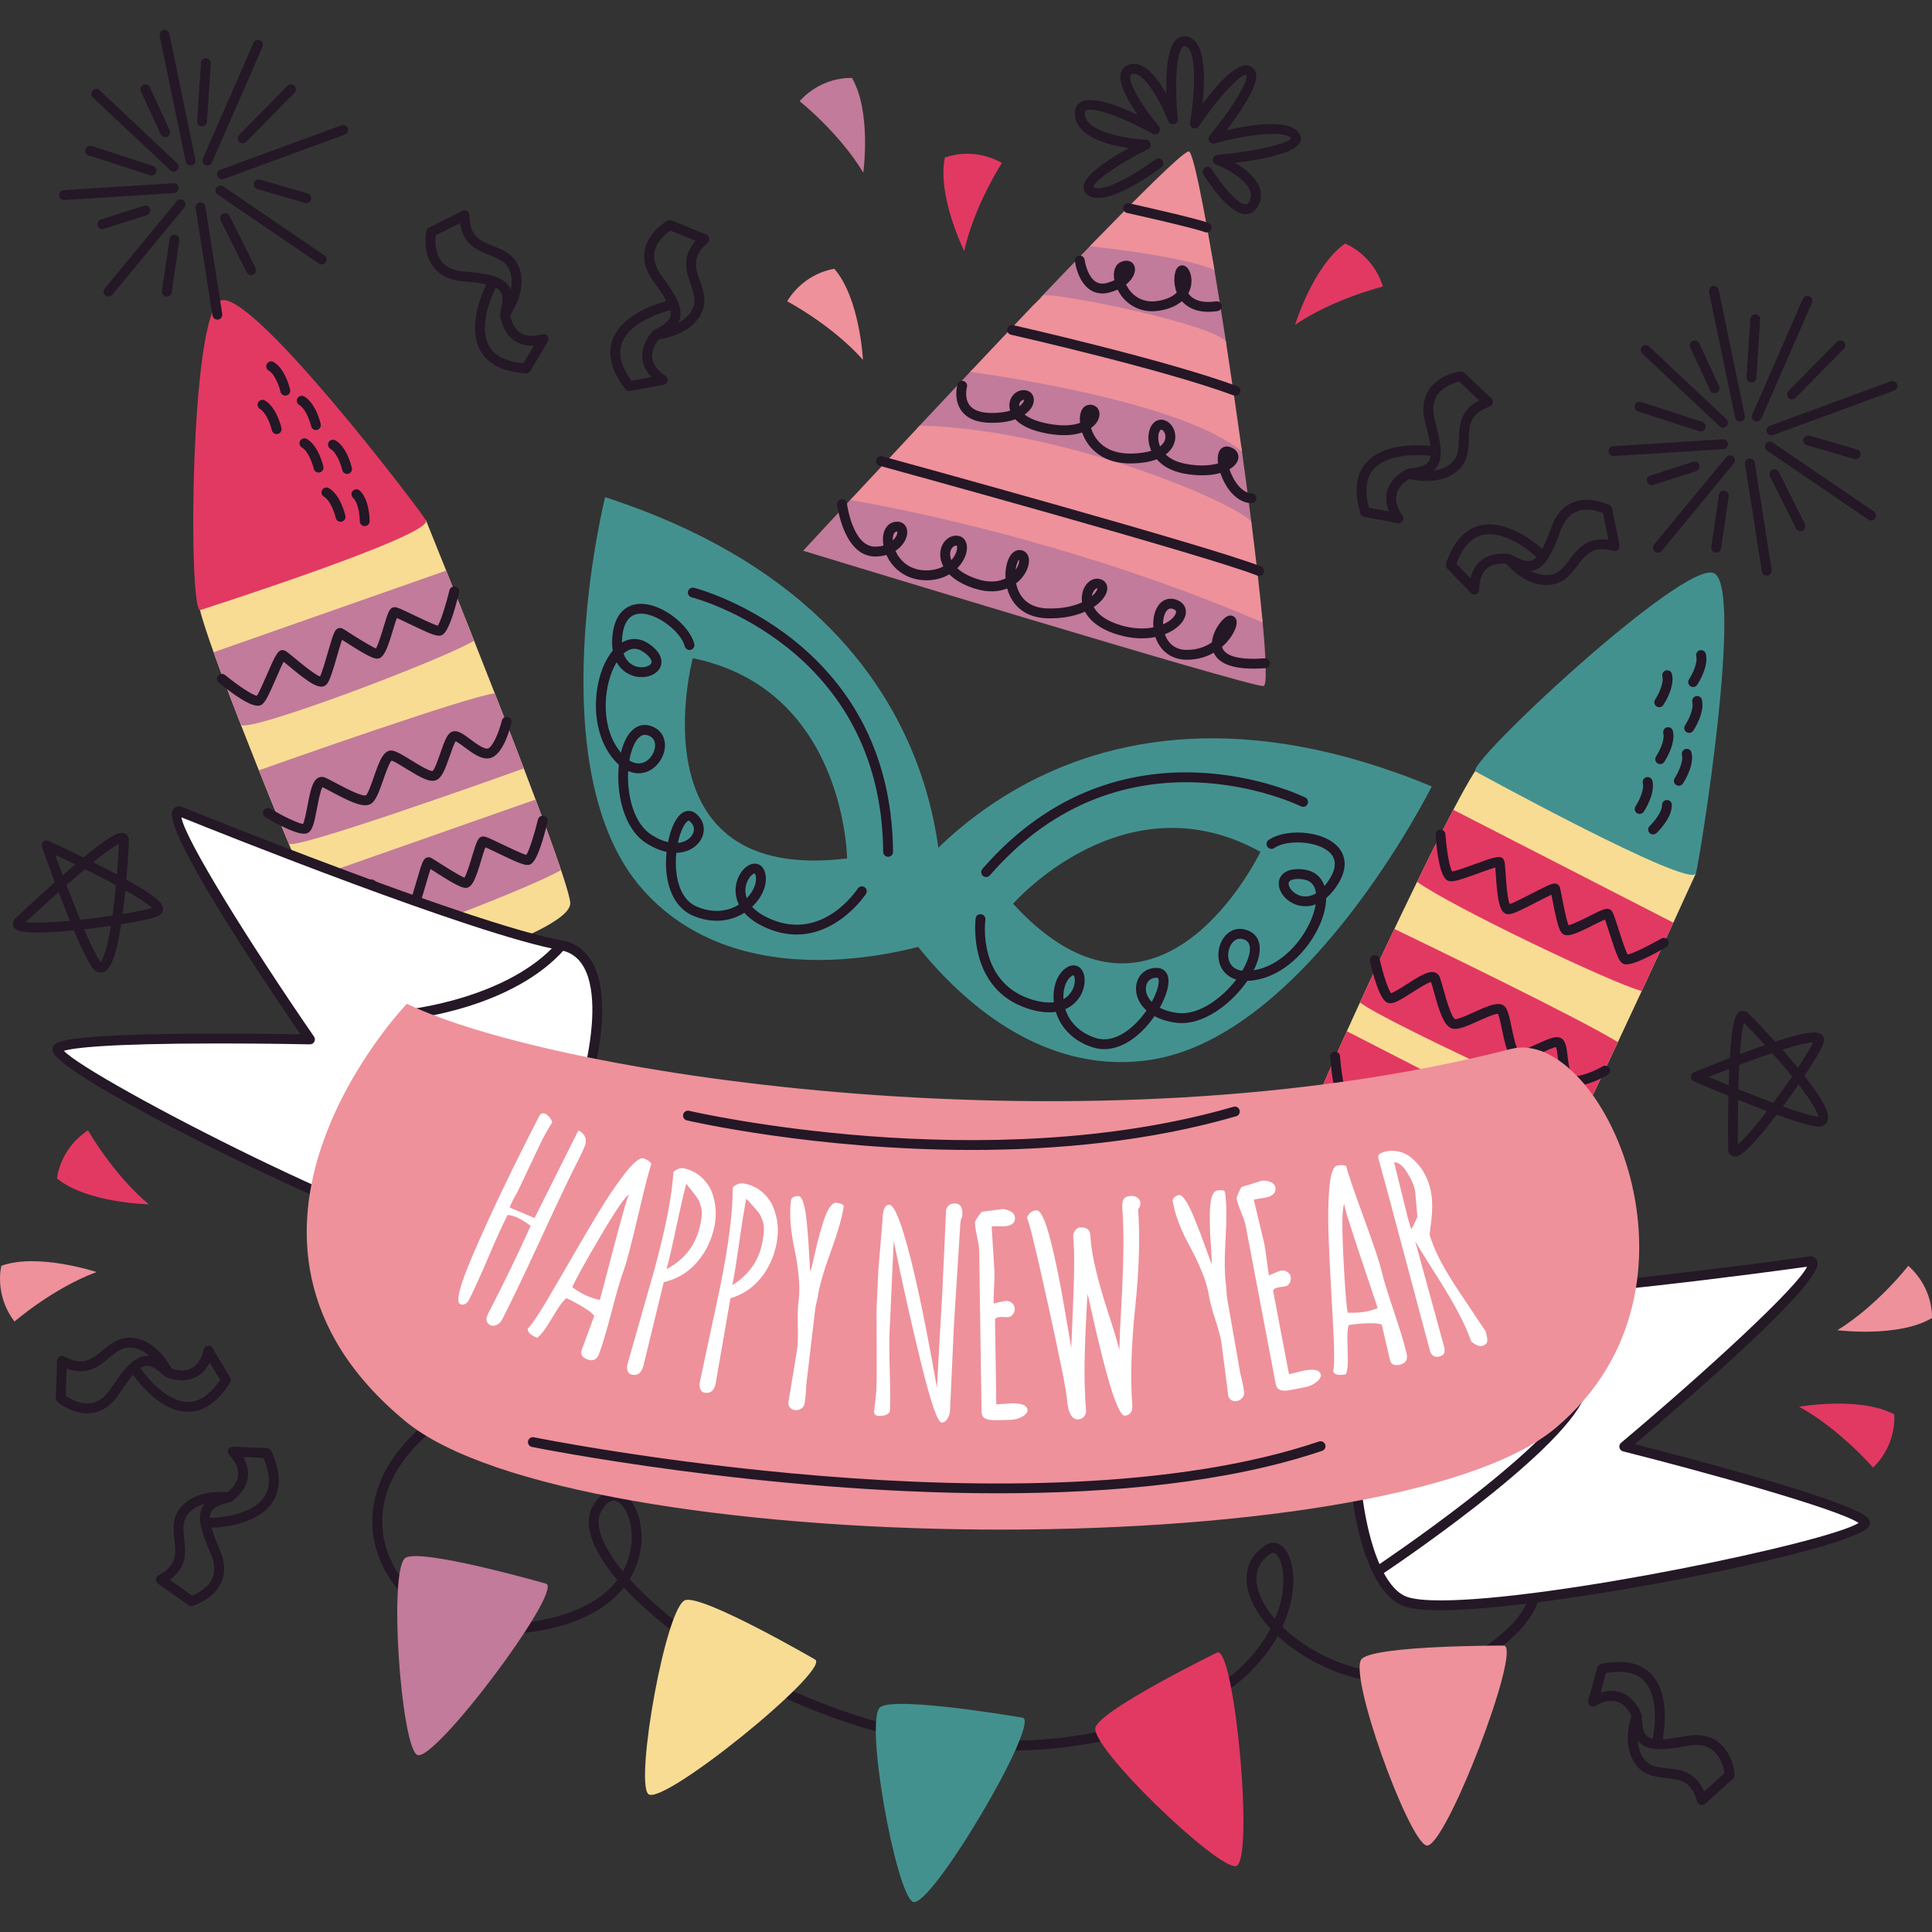 <?xml version="1.0" encoding="UTF-8"?>
<!-- Generator: Adobe Illustrator 25.2.0, SVG Export Plug-In . SVG Version: 6.00 Build 0)  -->
<svg xmlns="http://www.w3.org/2000/svg" xmlns:xlink="http://www.w3.org/1999/xlink" version="1.1" id="Capa_1" x="0px" y="0px" viewBox="0 0 512 512" style="enable-background:new 0 0 512 512;" xml:space="preserve" width="512" height="512">
<rect x="0" y="0" width="512" height="512" fill="#333333" stroke="none"/>
<g>
	<g>
		<path style="fill:#241726;" d="M268.127,463.89c-44.139,0-85.393-24.303-102.789-43.191c-5.561,6.983-15.792,11.382-29.339,12.274    c-16.982,1.076-31.8-7.86-36.103-21.823c-4.445-14.425,3.364-29.197,20.887-39.516c0.621-0.367,1.421-0.161,1.787,0.461    s0.159,1.422-0.461,1.787c-16.412,9.664-23.782,23.309-19.718,36.501c3.946,12.802,17.705,21.016,33.439,19.986    c5.408-0.354,20.596-2.199,27.772-11.632c-1.072-1.262-2.029-2.49-2.865-3.683c-4.52-6.44-5.824-11.859-3.772-15.674    c2.624-4.87,5.79-4.485,7.026-4.093c4.062,1.29,6.703,7.822,5.885,14.563c-0.385,3.165-1.406,6.068-3.006,8.67    c18.8,20.852,68.015,48.905,117.608,41.578c33.788-4.988,47.02-18.602,52.199-28.463c-3.504-3.787-5.764-7.913-6.227-11.851    c-0.505-4.289,1.198-7.845,4.925-10.284c1.332-0.874,2.824-0.864,4.098,0.033c2.626,1.843,4.331,7.737,2.507,15.434    c-0.396,1.674-1.054,3.782-2.142,6.147c4.106,3.986,9.727,7.526,15.952,9.764c15.715,5.653,31.75,2.174,43.992-9.542    c4.424-4.233,6.58-9.065,6.408-14.364c-0.418-12.83-14.17-24.517-14.309-24.635c-0.552-0.461-0.624-1.284-0.161-1.838    c0.463-0.55,1.286-0.627,1.838-0.161c0.603,0.505,14.778,12.539,15.239,26.538c0.2,6.076-2.226,11.573-7.211,16.344    c-12.984,12.422-29.999,16.107-46.68,10.113c-6.337-2.278-12.014-5.767-16.308-9.774c-5.733,10.355-19.707,24.094-53.737,29.12    C279.263,463.507,273.671,463.89,268.127,463.89z M337.411,411.465c-0.191,0-0.387,0.071-0.609,0.217    c-2.884,1.888-4.15,4.511-3.763,7.796c0.367,3.114,2.12,6.438,4.851,9.585c0.752-1.787,1.236-3.382,1.547-4.697    c1.617-6.825,0.082-11.611-1.465-12.697C337.777,411.534,337.597,411.465,337.411,411.465z M162.598,397.68    c-1.51,0-2.714,1.781-3.336,2.939c-1.53,2.844-0.248,7.439,3.609,12.937c0.663,0.943,1.402,1.911,2.216,2.9    c1.106-2.006,1.878-4.297,2.196-6.919c0.721-5.938-1.572-10.964-4.083-11.762C162.994,397.711,162.793,397.68,162.598,397.68z"/>
		<path style="fill:#C27B9A;" d="M144.775,419.709c0,0-32.452-9.313-37.199-6.94c-4.747,2.372-1.343,49.6,2.924,52.268    C114.766,467.704,149.095,421.817,144.775,419.709z"/>
		<path style="fill:#F8DC94;" d="M216.089,439.839c0,0-29.19-16.965-34.373-15.826c-5.183,1.14-13.43,47.766-9.946,51.396    C175.255,479.039,219.763,442.939,216.089,439.839z"/>
		<path style="fill:#EE919B;" d="M398.599,436.097c0,0-33.762-0.098-37.681,3.48c-3.919,3.578,12.251,48.082,17.084,49.484    C382.834,490.462,403.33,436.945,398.599,436.097z"/>
		<path style="fill:#43918F;" d="M271.087,455.221c0,0-33.271-5.736-37.733-2.862s4.049,49.453,8.579,51.642    S275.61,456.847,271.087,455.221z"/>
		<path style="fill:#E23962;" d="M322.608,437.913c0,0-30.334,14.824-32.269,19.765s32.228,37.727,37.183,36.85    S327.227,436.585,322.608,437.913z"/>
	</g>
	<g>
		<path style="fill:#FFFFFF;" d="M479.876,334.235c0,0-78.848,11.231-103.258,8.982c-24.41-2.248-21.861,75.68-3.885,81.299    c17.975,5.618,125.319-16.437,121.439-21.237s-63.731-19.92-63.731-19.92S486.412,336.278,479.876,334.235z"/>
		<path style="fill:#241726;" d="M381.814,426.731c-0.001,0-0.001,0-0.001,0c-4.288,0-7.384-0.319-9.469-0.968    c-12.053-3.769-17.403-35.339-13.795-58.966c2.561-16.78,9.014-25.718,18.189-24.879c2.104,0.194,4.726,0.293,7.795,0.293    c29.753,0,94.509-9.175,95.16-9.267c0.194-0.023,0.386-0.01,0.572,0.046c0.744,0.232,1.255,0.788,1.403,1.524    c1.111,5.53-32.052,34.355-48.443,48.206c13.987,3.571,58.267,15.167,61.961,19.739c0.436,0.538,0.515,1.239,0.212,1.873    C492.398,410.614,410.666,426.731,381.814,426.731z M375.593,344.474c-6.988,0-12.261,8.28-14.466,22.718    c-3.36,22.015,1.612,52.835,11.995,56.079c1.803,0.563,4.726,0.851,8.689,0.851c29.385,0,102.978-15.455,110.737-20.534    c-5.556-3.723-40.547-13.436-62.427-18.964c-0.474-0.12-0.842-0.494-0.952-0.971c-0.11-0.479,0.057-0.976,0.432-1.292    c22.996-19.344,46.802-41.305,49.288-46.67c-8.944,1.246-66.645,9.129-94.357,9.129c-3.147,0-5.85-0.102-8.034-0.303    C376.193,344.489,375.888,344.474,375.593,344.474z"/>
	</g>
	<path style="fill:#241726;" d="M365.365,417.526c-0.422,0-0.836-0.204-1.087-0.581c-0.4-0.601-0.237-1.412,0.363-1.81   c0.464-0.311,46.547-31.11,52.87-45.966c0.283-0.665,1.047-0.976,1.711-0.691c0.663,0.283,0.972,1.047,0.689,1.71   c-6.626,15.572-51.902,45.839-53.826,47.118C365.865,417.455,365.614,417.526,365.365,417.526z"/>
	<g>
		<path style="fill:#241726;" d="M114.378,310.909c-0.001,0-0.003,0-0.004,0c-1.157-0.003-3.095-0.01-29.459-79.105    c-0.206-0.617,0.073-1.29,0.654-1.58l7.218-3.609c0.336-0.171,0.73-0.186,1.074-0.041c0.348,0.14,0.618,0.423,0.742,0.78    l27.671,79.401c0.121,0.344,0.09,0.726-0.084,1.047c-0.175,0.324-0.477,0.558-0.832,0.647c-1.278,0.319-4.886,1.343-6.208,2.227    C114.933,310.82,114.636,310.909,114.378,310.909z M87.747,232.051c9.442,28.292,23.686,69.642,26.991,75.879    c1.417-0.678,3.321-1.274,4.609-1.641l-26.722-76.677L87.747,232.051z"/>
		<path style="fill:#F8DC94;" d="M112.876,137.86c0,0,37.586,92.826,38.242,101.35c0.656,8.524-54.524,23.514-57.146,22.858    s-43.233-99.58-41.266-102.858C54.673,155.932,112.876,137.86,112.876,137.86z"/>
		<path style="fill:#C27B9A;" d="M118.246,151.214l-61.638,21.635c1.927,5.403,4.431,12.04,7.233,19.234    c2.098,2.215,54.009-17.482,61.793-22.304C122.883,162.824,120.333,156.429,118.246,151.214z"/>
		<path style="fill:#C27B9A;" d="M131.126,183.741c-7.19,0.835-57.037,18.458-62.522,20.403c2.583,6.458,5.271,13.051,7.89,19.369    c0.01,0.017,0.023,0.042,0.032,0.058c1.116,1.86,52.151-16.292,62.298-19.924C136.367,197.201,133.736,190.413,131.126,183.741z"/>
		<path style="fill:#241726;" d="M68.322,187.03c-1.346,0-4.124-1.05-10.328-6.127c-0.558-0.456-0.641-1.277-0.185-1.835    s1.279-0.642,1.836-0.184c3.48,2.844,7.184,5.265,8.404,5.513c0.605-0.818,1.868-3.723,2.724-5.694    c2.258-5.202,3.02-6.96,4.682-6.29c0.438,0.173,1.013,0.642,2.612,1.97c1.495,1.241,5.284,4.389,6.752,4.898    c0.549-1.126,1.471-4.315,2.048-6.31c1.474-5.105,1.808-6.043,2.7-6.435c0.357-0.161,0.841-0.145,1.188,0.028    c0.209,0.104,0.877,0.525,1.781,1.106c1.442,0.925,5.56,3.565,7.093,4.162c0.618-0.999,1.523-3.994,2.032-5.681    c1.183-3.917,1.581-5.235,2.951-5.235c0.627,0,1.487,0.382,4.892,2.021c1.896,0.915,5.278,2.541,6.512,2.87    c0.788-1.177,2.188-5.612,3.099-9.402c0.171-0.701,0.875-1.119,1.575-0.963c0.701,0.168,1.132,0.874,0.963,1.575    c-2.682,11.137-4.313,11.341-5.097,11.441c-1.1,0.145-2.998-0.673-8.183-3.168c-1.104-0.53-2.398-1.155-3.212-1.506    c-0.296,0.788-0.691,2.092-1,3.122c-1.562,5.166-2.495,7.832-4.441,7.636c-1.325-0.148-4.042-1.756-8.593-4.674    c-0.175-0.112-0.34-0.219-0.493-0.319c-0.371,1.07-0.867,2.786-1.26,4.147c-1.305,4.516-2.004,6.741-2.779,7.628    c-1.669,1.906-4.966-0.589-10.194-4.932c-0.418-0.349-0.865-0.719-1.235-1.017c-0.55,1.032-1.363,2.903-1.999,4.368    c-1.852,4.261-2.759,6.201-3.683,6.894C69.278,186.793,68.962,187.03,68.322,187.03z"/>
		<path style="fill:#C27B9A;" d="M89.155,252.905c9.565-1.453,51.951-17.797,59.52-22.341c-1.575-4.689-3.807-10.853-6.399-17.785    c-0.291-0.533-0.465-0.847-0.465-0.847l-61.174,21.472C83.872,241.047,86.836,247.848,89.155,252.905z"/>
		<path style="fill:#241726;" d="M91.783,247.786c-1.346,0-4.124-1.05-10.328-6.127c-0.558-0.456-0.641-1.277-0.185-1.835    c0.456-0.558,1.278-0.642,1.836-0.184c3.48,2.844,7.184,5.265,8.404,5.513c0.605-0.818,1.867-3.723,2.723-5.694    c2.262-5.209,3.033-6.947,4.684-6.29c0.436,0.173,1.011,0.642,2.61,1.97c1.495,1.241,5.286,4.389,6.752,4.898    c0.549-1.126,1.472-4.315,2.048-6.31c1.476-5.105,1.809-6.043,2.701-6.435c0.354-0.155,0.844-0.143,1.186,0.028    c0.209,0.104,0.873,0.522,1.771,1.098c1.445,0.928,5.571,3.573,7.104,4.169c0.618-0.999,1.523-3.994,2.032-5.683    c1.181-3.915,1.579-5.232,2.95-5.232c0.627,0,1.487,0.382,4.892,2.021c1.896,0.915,5.279,2.541,6.513,2.87    c0.786-1.177,2.185-5.615,3.098-9.402c0.171-0.698,0.881-1.114,1.575-0.963c0.701,0.168,1.132,0.874,0.963,1.575    c-2.682,11.137-4.312,11.341-5.096,11.441c-1.095,0.148-2.998-0.67-8.185-3.168c-1.104-0.53-2.398-1.155-3.212-1.506    c-0.296,0.788-0.689,2.092-1,3.119c-1.56,5.171-2.473,7.857-4.442,7.636c-1.324-0.145-4.045-1.756-8.6-4.679    c-0.172-0.11-0.334-0.214-0.484-0.308c-0.37,1.068-0.867,2.783-1.259,4.144c-1.306,4.516-2.006,6.741-2.781,7.628    c-1.672,1.911-4.966-0.589-10.194-4.932c-0.419-0.349-0.865-0.719-1.235-1.017c-0.55,1.032-1.363,2.903-1.999,4.368    c-1.85,4.261-2.758,6.201-3.681,6.894C92.739,247.549,92.423,247.786,91.783,247.786z"/>
		<path style="fill:#241726;" d="M80.568,220.944c-2.473,0-7.379-2.686-10.254-4.396c-0.619-0.37-0.822-1.17-0.454-1.789    s1.172-0.823,1.789-0.454c3.639,2.166,7.435,3.927,8.664,4.045c0.398-0.77,0.84-3.097,1.142-4.682    c0.79-4.149,1.352-6.733,2.879-7.546c0.559-0.301,1.194-0.324,1.793-0.066c0.745,0.321,1.807,0.882,3.006,1.521    c2.01,1.068,6.712,3.588,7.848,3.191c0.533-0.382,1.529-3.249,2.124-4.962c1.384-3.981,2.572-7.409,5.044-6.851    c1.211,0.278,2.91,1.33,4.879,2.546c1.668,1.032,4.799,2.969,5.62,2.809c0.54-0.375,1.543-3.272,2.081-4.83    c1.208-3.494,1.908-5.332,3.374-5.658c1.324-0.298,2.765,0.77,4.58,2.123c1.408,1.05,3.535,2.638,4.567,2.431    c1.2-0.24,2.933-4.088,3.739-7.388c0.171-0.701,0.877-1.134,1.578-0.958c0.7,0.171,1.129,0.877,0.958,1.575    c-0.492,2.018-2.361,8.65-5.762,9.33c-2.17,0.436-4.544-1.335-6.639-2.898c-0.74-0.553-1.811-1.348-2.365-1.588    c-0.452,0.673-1.111,2.577-1.562,3.884c-1.255,3.629-2.129,5.872-3.685,6.438c-1.713,0.624-4.107-0.737-7.853-3.051    c-1.425-0.879-3.023-1.866-3.887-2.161c-0.654,0.652-1.613,3.415-2.199,5.102c-1.3,3.736-2.176,6.053-3.764,6.583    c-2.039,0.68-5.388-0.966-9.9-3.364c-0.947-0.505-1.801-0.961-2.463-1.269c-0.544,0.92-1.087,3.772-1.425,5.546    c-0.8,4.203-1.253,6.241-2.781,6.7C81.042,220.916,80.818,220.944,80.568,220.944z"/>
		<path style="fill:#E23962;" d="M53.191,161.636c0,0,62.111-19.895,59.685-23.777c-2.426-3.882-46.098-61.141-54.347-58.229    C50.28,82.542,49.795,164.063,53.191,161.636z"/>
		<g>
			<path style="fill:#241726;" d="M91.982,125.599c-0.593,0-1.129-0.408-1.269-1.009c-0.287-1.228-1.409-4.631-3.137-5.635     c-0.623-0.362-0.836-1.162-0.474-1.784c0.362-0.624,1.162-0.833,1.784-0.474c3.01,1.748,4.238,6.741,4.37,7.304     c0.162,0.701-0.275,1.402-0.976,1.562C92.179,125.586,92.08,125.599,91.982,125.599z"/>
			<path style="fill:#241726;" d="M84.422,125.232c-0.593,0-1.129-0.408-1.269-1.009c-0.287-1.226-1.409-4.631-3.139-5.632     c-0.623-0.362-0.836-1.16-0.474-1.784c0.359-0.624,1.156-0.838,1.784-0.474c3.009,1.746,4.24,6.736,4.371,7.302     c0.162,0.701-0.275,1.399-0.976,1.562C84.619,125.219,84.52,125.232,84.422,125.232z"/>
			<path style="fill:#241726;" d="M83.719,113.967c-0.593,0-1.129-0.408-1.269-1.009c-0.287-1.226-1.409-4.628-3.139-5.632     c-0.623-0.362-0.836-1.162-0.474-1.784c0.361-0.627,1.16-0.836,1.784-0.474c3.009,1.748,4.24,6.738,4.371,7.299     c0.162,0.703-0.275,1.402-0.976,1.565C83.917,113.955,83.818,113.967,83.719,113.967z"/>
			<path style="fill:#241726;" d="M73.316,115.035c-0.593,0-1.129-0.408-1.269-1.009c-0.287-1.226-1.409-4.631-3.139-5.632     c-0.623-0.362-0.836-1.16-0.474-1.784c0.361-0.624,1.158-0.838,1.784-0.474c3.009,1.746,4.24,6.736,4.371,7.302     c0.162,0.701-0.275,1.399-0.976,1.562C73.514,115.022,73.414,115.035,73.316,115.035z"/>
			<path style="fill:#241726;" d="M75.612,104.841c-0.593,0-1.129-0.408-1.269-1.009c-0.287-1.226-1.409-4.631-3.139-5.632     c-0.623-0.362-0.836-1.16-0.474-1.784c0.361-0.624,1.158-0.841,1.784-0.474c3.009,1.746,4.24,6.736,4.371,7.302     c0.162,0.701-0.275,1.399-0.976,1.562C75.81,104.828,75.711,104.841,75.612,104.841z"/>
			<path style="fill:#241726;" d="M90.259,138.271c-0.593,0-1.129-0.408-1.269-1.009c-0.287-1.228-1.409-4.631-3.137-5.635     c-0.623-0.362-0.836-1.162-0.474-1.784c0.362-0.624,1.162-0.833,1.784-0.474c3.01,1.748,4.238,6.741,4.37,7.304     c0.162,0.701-0.275,1.402-0.976,1.562C90.457,138.258,90.357,138.271,90.259,138.271z"/>
			<path style="fill:#241726;" d="M96.655,139.42c-0.719,0-1.304-0.584-1.305-1.302c-0.004-1.262-0.331-4.832-1.789-6.196     c-0.526-0.494-0.553-1.32-0.061-1.845c0.493-0.528,1.316-0.553,1.845-0.061c2.538,2.378,2.615,7.521,2.615,8.099     c0,0.719-0.582,1.302-1.302,1.305C96.656,139.42,96.655,139.42,96.655,139.42z"/>
		</g>
	</g>
	<g>
		<path style="fill:#241726;" d="M332.242,355.208c-0.246,0-0.489-0.069-0.701-0.204c-1.111-0.706-4.338-2.62-5.887-2.972    c-0.398-0.089-0.791-0.413-0.96-0.785c-0.327-0.714-1.321-2.89,37.357-75.44c0.308-0.573,0.991-0.833,1.597-0.612l7.587,2.752    c0.353,0.127,0.633,0.4,0.77,0.749c0.138,0.349,0.117,0.742-0.055,1.076l-38.549,74.729c-0.168,0.326-0.465,0.566-0.819,0.66    C332.47,355.193,332.355,355.208,332.242,355.208z M327.364,349.846c1.464,0.561,3.209,1.532,4.361,2.212l37.226-72.163    l-5.128-1.86C349.8,304.359,329.609,343.158,327.364,349.846z"/>
		<path style="fill:#F8DC94;" d="M449.443,231.425c0,0-41.46,91.162-47.192,97.505c-5.732,6.343-55.322-25.611-56.652-27.965    c-1.33-2.354,43.206-97.659,46.938-98.488C396.269,201.647,449.443,231.425,449.443,231.425z"/>
		<path style="fill:#E23962;" d="M375.543,233.694c9.317,6.656,51.496,26.801,59.532,28.948c3.149-6.779,6.031-13.027,8.376-18.129    l-58.304-29.911C382.382,219.867,379.065,226.482,375.543,233.694z"/>
		<path style="fill:#E23962;" d="M360.408,265.66c6.489,5.07,58.755,28.814,58.755,28.814s0.788-0.845,1.96-2.156    c2.517-5.274,5.101-10.742,7.636-16.145c-10.471-6.446-51.207-26.132-59.232-29.996    C366.423,252.697,363.313,259.343,360.408,265.66z"/>
		<path style="fill:#241726;" d="M430.986,255.571c-0.702,0-0.993-0.24-1.204-0.413c-0.849-0.696-1.579-2.64-3.339-8.122    c-0.373-1.165-0.812-2.528-1.115-3.362c-0.775,0.326-1.993,0.94-2.954,1.422c-4.823,2.429-7.396,3.619-8.595,2.034    c-0.805-1.063-1.51-4.144-2.527-9.46c-0.038-0.199-0.075-0.387-0.108-0.561c-1.03,0.466-2.614,1.284-3.873,1.937    c-4.176,2.161-6.272,3.186-7.448,3.234c-0.031,0-0.061,0-0.092,0c-2.453,0-2.903-4.093-3.346-10.793    c-0.036-0.54-0.075-1.119-0.112-1.59c-1.153,0.319-3.126,1.037-4.549,1.557c-4.363,1.59-6.396,2.253-7.531,2.075    c-0.79-0.135-2.884-0.489-3.751-12.282c-0.054-0.719,0.487-1.346,1.205-1.399c0.714-0.051,1.344,0.487,1.397,1.205    c0.331,4.485,1.125,8.838,1.785,9.891c1.008-0.122,3.983-1.208,6.002-1.942c5.333-1.945,7.128-2.602,7.79-0.935    c0.175,0.436,0.231,1.175,0.368,3.249c0.129,1.939,0.455,6.856,1.095,8.27c1.197-0.377,4.144-1.904,5.989-2.857    c4.719-2.444,5.635-2.844,6.524-2.467c0.358,0.15,0.684,0.51,0.798,0.879c0.068,0.222,0.22,0.991,0.421,2.039    c0.322,1.685,1.244,6.499,1.867,8.023c1.149-0.24,3.945-1.646,5.52-2.439c3.653-1.835,4.882-2.454,5.827-1.463    c0.432,0.456,0.745,1.343,1.899,4.937c0.644,2.006,1.793,5.584,2.405,6.703c1.394-0.237,5.576-2.276,8.953-4.223    c0.626-0.357,1.422-0.145,1.781,0.479c0.361,0.624,0.145,1.422-0.479,1.784C435.101,254.72,432.31,255.569,430.986,255.571z"/>
		<path style="fill:#E23962;" d="M356.927,273.287c-3.396,7.505-6.323,14.178-8.355,19.096c3.071,4.515,56.138,29.515,58.153,28.154    c0.355-0.24,0.849-0.901,1.421-1.823c1.731-3.343,3.725-7.323,5.883-11.72c0.954-2.101,1.601-3.591,1.601-3.591L356.927,273.287z"/>
		<path style="fill:#241726;" d="M403.065,314.41c-0.702,0-0.993-0.24-1.204-0.413c-0.85-0.698-1.579-2.64-3.337-8.122    c-0.375-1.162-0.813-2.528-1.116-3.362c-0.775,0.326-1.993,0.94-2.954,1.422c-4.823,2.429-7.395,3.616-8.595,2.034    c-0.805-1.06-1.509-4.141-2.526-9.455c-0.039-0.201-0.075-0.39-0.11-0.566c-1.03,0.466-2.614,1.284-3.873,1.937    c-4.176,2.161-6.272,3.186-7.448,3.234c-2.501,0.12-2.988-4.009-3.438-10.793c-0.036-0.54-0.075-1.119-0.112-1.59    c-1.153,0.319-3.126,1.037-4.549,1.557c-4.364,1.59-6.405,2.255-7.531,2.075c-0.79-0.135-2.884-0.489-3.752-12.282    c-0.054-0.719,0.487-1.346,1.205-1.399c0.691-0.056,1.344,0.487,1.397,1.205c0.331,4.486,1.125,8.838,1.785,9.891    c1.008-0.122,3.983-1.208,6.002-1.942c5.332-1.945,7.13-2.602,7.79-0.935c0.175,0.436,0.231,1.175,0.368,3.249    c0.129,1.939,0.455,6.856,1.095,8.27c1.197-0.377,4.144-1.904,5.989-2.857c4.719-2.444,5.635-2.844,6.524-2.467    c0.358,0.15,0.684,0.51,0.798,0.879c0.068,0.222,0.22,0.991,0.422,2.044c0.322,1.685,1.244,6.494,1.866,8.018    c1.149-0.24,3.945-1.646,5.52-2.439c3.655-1.835,4.883-2.454,5.827-1.463c0.432,0.456,0.745,1.343,1.9,4.937    c0.644,2.006,1.792,5.584,2.403,6.703c1.395-0.237,5.576-2.276,8.953-4.223c0.624-0.357,1.423-0.143,1.781,0.479    c0.361,0.624,0.145,1.422-0.479,1.784C407.18,313.559,404.389,314.408,403.065,314.41z"/>
		<path style="fill:#241726;" d="M417.683,287.735c-0.901,0-1.72-0.184-2.369-0.642c-1.807-1.274-2.157-4.215-2.467-6.81    c-0.11-0.917-0.268-2.243-0.477-2.811c-0.8,0.135-2.634,0.968-3.893,1.542c-3.498,1.59-5.729,2.498-7.207,1.759    c-1.631-0.813-2.295-3.486-3.195-7.796c-0.341-1.639-0.725-3.476-1.106-4.307c-0.009,0-0.018,0-0.027,0    c-0.948,0-3.574,1.188-5.186,1.917c-3.605,1.631-5.89,2.584-7.369,1.802c-1.891-1.009-3.003-4.567-4.368-9.481    c-0.288-1.04-0.547-1.98-0.78-2.676c-1.042,0.237-3.486,1.807-5.004,2.783c-3.596,2.309-5.385,3.382-6.773,2.597    c-1.932-1.109-3.583-7.299-4.395-10.893c-0.158-0.703,0.283-1.402,0.985-1.56c0.7-0.168,1.402,0.28,1.561,0.984    c0.934,4.131,2.27,8.097,3.032,9.068c0.83-0.24,2.823-1.519,4.18-2.393c3.555-2.281,5.82-3.657,7.456-3.107    c0.6,0.201,1.056,0.647,1.281,1.256c0.283,0.762,0.608,1.927,0.974,3.242c0.608,2.189,2.031,7.314,3.081,7.875    c0.644,0.117,3.414-1.126,5.067-1.876c3.838-1.733,7.155-3.229,8.436-1.058c0.632,1.07,1.04,3.028,1.513,5.291    c0.401,1.922,1.147,5.495,1.831,6.012c0.645,0.158,3.437-1.132,4.937-1.817c3.368-1.527,5.185-2.281,6.426-1.448    c1.134,0.765,1.346,2.538,1.613,4.784c0.209,1.746,0.524,4.384,1.381,4.99c0.986,0.696,4.977-0.691,7.932-2.378    c0.628-0.357,1.421-0.14,1.781,0.484c0.357,0.624,0.141,1.422-0.484,1.779C424.659,285.642,420.715,287.735,417.683,287.735z"/>
		<path style="fill:#43918F;" d="M391.111,204.499c0,0,57.186,31.358,58.332,26.926c1.146-4.432,12.617-75.525,4.827-79.504    S387.013,203.705,391.111,204.499z"/>
		<g>
			<path style="fill:#241726;" d="M444.901,208.237c-0.247,0-0.497-0.071-0.719-0.217c-0.6-0.398-0.766-1.205-0.371-1.807     c0.693-1.053,2.389-4.208,1.928-6.155c-0.167-0.701,0.266-1.404,0.967-1.57c0.703-0.184,1.404,0.265,1.571,0.968     c0.805,3.385-1.97,7.712-2.289,8.194C445.739,208.03,445.325,208.237,444.901,208.237z"/>
			<path style="fill:#241726;" d="M439.962,202.5c-0.247,0-0.497-0.071-0.719-0.217c-0.6-0.398-0.766-1.205-0.371-1.807     c0.693-1.053,2.389-4.208,1.928-6.155c-0.167-0.701,0.266-1.404,0.967-1.57c0.702-0.171,1.406,0.265,1.571,0.968     c0.805,3.385-1.97,7.712-2.289,8.194C440.8,202.293,440.385,202.5,439.962,202.5z"/>
			<path style="fill:#241726;" d="M447.65,194.237c-0.247,0-0.497-0.071-0.719-0.217c-0.6-0.398-0.766-1.205-0.371-1.807     c0.693-1.053,2.389-4.208,1.927-6.152c-0.167-0.703,0.266-1.407,0.967-1.572c0.7-0.168,1.404,0.265,1.571,0.966     c0.807,3.387-1.969,7.715-2.287,8.196C448.487,194.031,448.073,194.237,447.65,194.237z"/>
			<path style="fill:#241726;" d="M439.715,187.425c-0.247,0-0.497-0.071-0.719-0.217c-0.6-0.395-0.766-1.205-0.371-1.807     c0.693-1.053,2.388-4.208,1.927-6.155c-0.167-0.701,0.266-1.404,0.967-1.57c0.702-0.176,1.404,0.265,1.571,0.968     c0.805,3.385-1.969,7.712-2.287,8.194C440.552,187.219,440.138,187.425,439.715,187.425z"/>
			<path style="fill:#241726;" d="M448.69,182.073c-0.247,0-0.497-0.071-0.719-0.217c-0.6-0.398-0.766-1.205-0.371-1.807     c0.693-1.053,2.389-4.208,1.927-6.15c-0.167-0.701,0.266-1.407,0.967-1.572c0.692-0.168,1.406,0.265,1.571,0.966     c0.807,3.385-1.969,7.712-2.287,8.194C449.527,181.867,449.113,182.073,448.69,182.073z"/>
			<path style="fill:#241726;" d="M434.524,215.709c-0.247,0-0.497-0.071-0.719-0.217c-0.6-0.398-0.766-1.205-0.371-1.807     c0.693-1.053,2.389-4.208,1.928-6.155c-0.167-0.701,0.266-1.404,0.967-1.57c0.705-0.178,1.404,0.265,1.571,0.968     c0.805,3.385-1.97,7.712-2.289,8.194C435.361,215.503,434.947,215.709,434.524,215.709z"/>
			<path style="fill:#241726;" d="M438.093,221.138c-0.345,0-0.689-0.135-0.946-0.405c-0.497-0.522-0.477-1.348,0.045-1.845     c0.912-0.869,3.276-3.563,3.263-5.561c-0.005-0.721,0.576-1.307,1.297-1.313c0.003,0,0.005,0,0.008,0     c0.717,0,1.3,0.579,1.305,1.297c0.022,3.476-3.656,7.07-4.075,7.467C438.738,221.018,438.415,221.138,438.093,221.138z"/>
		</g>
	</g>
	<g>
		<path style="fill:#241726;" d="M461.096,111.717c-0.605,0-1.148-0.423-1.277-1.04l-6.907-33.32    c-0.145-0.706,0.307-1.397,1.013-1.542c0.7-0.166,1.395,0.306,1.543,1.012l6.907,33.32c0.145,0.706-0.307,1.397-1.013,1.542    C461.274,111.709,461.184,111.717,461.096,111.717z"/>
		<path style="fill:#241726;" d="M465.567,111.717c-0.173,0-0.352-0.036-0.521-0.11c-0.66-0.288-0.962-1.058-0.673-1.718    l13.408-30.677c0.289-0.658,1.059-0.956,1.718-0.673c0.66,0.288,0.962,1.058,0.673,1.718l-13.408,30.677    C466.549,111.424,466.07,111.717,465.567,111.717z"/>
		<path style="fill:#241726;" d="M464.147,101.354c-0.029,0-0.057,0-0.087-0.003c-0.72-0.048-1.264-0.668-1.217-1.389l1.016-15.439    c0.048-0.716,0.679-1.282,1.388-1.216c0.72,0.048,1.264,0.668,1.217,1.389l-1.016,15.439    C465.402,100.824,464.829,101.354,464.147,101.354z"/>
		<path style="fill:#241726;" d="M469.428,115.374c-0.531,0-1.031-0.326-1.225-0.856c-0.248-0.675,0.098-1.425,0.775-1.674    l32.099-11.785c0.683-0.245,1.427,0.099,1.674,0.777c0.248,0.675-0.098,1.425-0.775,1.674l-32.099,11.785    C469.728,115.349,469.577,115.374,469.428,115.374z"/>
		<path style="fill:#241726;" d="M495.837,137.924c-0.254,0-0.508-0.074-0.734-0.227l-26.817-18.284    c-0.595-0.405-0.749-1.218-0.343-1.812c0.405-0.599,1.217-0.747,1.813-0.344l26.817,18.284c0.595,0.405,0.749,1.218,0.343,1.812    C496.664,137.725,496.254,137.924,495.837,137.924z"/>
		<path style="fill:#241726;" d="M468.207,152.553c-0.632,0-1.186-0.459-1.288-1.104l-4.469-28.445    c-0.111-0.711,0.375-1.379,1.087-1.491c0.702-0.115,1.379,0.375,1.492,1.088l4.469,28.445c0.111,0.711-0.375,1.379-1.087,1.491    C468.342,152.548,468.274,152.553,468.207,152.553z"/>
		<path style="fill:#241726;" d="M439.358,146.457c-0.292,0-0.586-0.097-0.828-0.298c-0.557-0.459-0.636-1.282-0.177-1.838    l19.098-23.161c0.457-0.55,1.282-0.637,1.836-0.176c0.557,0.459,0.636,1.282,0.177,1.838l-19.098,23.161    C440.109,146.294,439.735,146.457,439.358,146.457z"/>
		<path style="fill:#241726;" d="M427.575,120.859c-0.683,0-1.258-0.533-1.301-1.223c-0.046-0.719,0.501-1.338,1.221-1.384    l29.053-1.83c0.694-0.064,1.339,0.502,1.384,1.221c0.046,0.719-0.501,1.338-1.221,1.384l-29.053,1.83    C427.63,120.859,427.603,120.859,427.575,120.859z"/>
		<path style="fill:#241726;" d="M456.629,113.34c-0.321,0-0.642-0.117-0.895-0.354l-20.52-19.3    c-0.525-0.494-0.549-1.32-0.056-1.845c0.497-0.525,1.321-0.548,1.845-0.056l20.52,19.3c0.525,0.494,0.549,1.32,0.056,1.845    C457.322,113.203,456.975,113.34,456.629,113.34z"/>
		<path style="fill:#241726;" d="M474.914,105.825c-0.33,0-0.661-0.125-0.915-0.375c-0.514-0.505-0.521-1.333-0.015-1.845    l12.799-13.003c0.506-0.515,1.33-0.522,1.845-0.015c0.514,0.505,0.521,1.333,0.015,1.845l-12.799,13.003    C475.588,105.695,475.251,105.825,474.914,105.825z"/>
		<path style="fill:#241726;" d="M491.775,121.672c-0.12,0-0.242-0.015-0.364-0.051l-12.595-3.657    c-0.692-0.201-1.09-0.925-0.888-1.618c0.2-0.693,0.915-1.093,1.617-0.889l12.595,3.657c0.692,0.201,1.09,0.925,0.888,1.618    C492.862,121.302,492.341,121.672,491.775,121.672z"/>
		<path style="fill:#241726;" d="M477.149,140.768c-0.479,0-0.94-0.265-1.169-0.721l-6.907-13.816    c-0.322-0.645-0.061-1.43,0.584-1.751c0.642-0.324,1.431-0.059,1.751,0.584l6.907,13.816c0.322,0.645,0.061,1.43-0.584,1.751    C477.544,140.725,477.345,140.768,477.149,140.768z"/>
		<path style="fill:#241726;" d="M454.801,146.457c-0.062,0-0.126-0.005-0.191-0.013c-0.712-0.107-1.205-0.77-1.101-1.481    l2.031-13.816c0.103-0.714,0.751-1.193,1.481-1.104c0.712,0.107,1.205,0.77,1.101,1.481l-2.031,13.816    C455.995,145.99,455.439,146.457,454.801,146.457z"/>
		<path style="fill:#241726;" d="M437.735,128.578c-0.552,0-1.064-0.352-1.242-0.905c-0.22-0.688,0.157-1.422,0.844-1.641    l11.377-3.657c0.688-0.222,1.42,0.155,1.641,0.841c0.22,0.688-0.157,1.422-0.844,1.641l-11.377,3.657    C438.001,128.558,437.867,128.578,437.735,128.578z"/>
		<path style="fill:#241726;" d="M450.736,114.357c-0.134,0-0.269-0.02-0.404-0.064l-16.252-5.283    c-0.684-0.224-1.06-0.958-0.837-1.644c0.223-0.688,0.953-1.063,1.645-0.838l16.252,5.283c0.684,0.222,1.06,0.958,0.837,1.644    C451.798,114.008,451.287,114.357,450.736,114.357z"/>
		<path style="fill:#241726;" d="M454.395,104.199c-0.493,0-0.963-0.28-1.185-0.754l-5.282-11.377    c-0.303-0.655-0.019-1.43,0.635-1.733c0.658-0.306,1.43-0.018,1.733,0.632l5.282,11.377c0.303,0.655,0.019,1.43-0.635,1.733    C454.766,104.16,454.578,104.199,454.395,104.199z"/>
	</g>
	<g>
		<path style="fill:#241726;" d="M50.497,43.864c-0.605,0-1.148-0.423-1.277-1.04l-6.908-33.32    c-0.145-0.706,0.307-1.397,1.013-1.542c0.697-0.166,1.395,0.306,1.543,1.012l6.908,33.32c0.145,0.706-0.307,1.397-1.013,1.542    C50.675,43.856,50.585,43.864,50.497,43.864z"/>
		<path style="fill:#241726;" d="M54.966,43.864c-0.173,0-0.352-0.036-0.521-0.11c-0.66-0.288-0.962-1.058-0.673-1.718    l13.409-30.677c0.289-0.658,1.056-0.958,1.718-0.673c0.66,0.288,0.962,1.058,0.673,1.718L56.163,43.081    C55.949,43.57,55.47,43.864,54.966,43.864z"/>
		<path style="fill:#241726;" d="M53.547,33.501c-0.029,0-0.057,0-0.087-0.003c-0.72-0.048-1.264-0.668-1.217-1.389l1.016-15.439    c0.047-0.719,0.661-1.287,1.388-1.216c0.72,0.048,1.264,0.668,1.217,1.389l-1.016,15.439    C54.802,32.971,54.229,33.501,53.547,33.501z"/>
		<path style="fill:#241726;" d="M58.827,47.521c-0.531,0-1.031-0.326-1.225-0.856c-0.248-0.675,0.098-1.425,0.775-1.674    l32.099-11.785c0.68-0.242,1.427,0.099,1.674,0.777c0.248,0.675-0.098,1.425-0.775,1.674L59.277,47.442    C59.128,47.495,58.977,47.521,58.827,47.521z"/>
		<path style="fill:#241726;" d="M85.237,70.071c-0.254,0-0.508-0.074-0.734-0.227L57.686,51.56    c-0.595-0.405-0.749-1.218-0.343-1.812c0.406-0.599,1.217-0.747,1.813-0.344l26.817,18.284c0.595,0.405,0.749,1.218,0.343,1.812    C86.064,69.872,85.654,70.071,85.237,70.071z"/>
		<path style="fill:#241726;" d="M57.608,84.699c-0.632,0-1.186-0.459-1.288-1.104l-4.47-28.445    c-0.111-0.711,0.375-1.379,1.087-1.491c0.711-0.107,1.379,0.375,1.492,1.088l4.47,28.445c0.111,0.711-0.375,1.379-1.087,1.491    C57.743,84.694,57.676,84.699,57.608,84.699z"/>
		<path style="fill:#241726;" d="M28.759,78.603c-0.292,0-0.586-0.097-0.828-0.298c-0.557-0.459-0.636-1.282-0.177-1.838    L46.85,53.306c0.455-0.55,1.282-0.637,1.836-0.176c0.557,0.459,0.636,1.282,0.177,1.838L29.767,78.129    C29.51,78.44,29.137,78.603,28.759,78.603z"/>
		<path style="fill:#241726;" d="M16.976,53.005c-0.683,0-1.258-0.533-1.301-1.223c-0.046-0.719,0.501-1.338,1.221-1.384    l29.051-1.83c0.694-0.084,1.339,0.502,1.384,1.221c0.046,0.719-0.501,1.338-1.221,1.384l-29.051,1.83    C17.031,53.005,17.004,53.005,16.976,53.005z"/>
		<path style="fill:#241726;" d="M46.028,45.487c-0.321,0-0.642-0.117-0.895-0.354l-20.519-19.3    c-0.525-0.494-0.549-1.32-0.056-1.845c0.497-0.525,1.321-0.55,1.845-0.056l20.519,19.3c0.525,0.494,0.549,1.32,0.056,1.845    C46.722,45.349,46.375,45.487,46.028,45.487z"/>
		<path style="fill:#241726;" d="M64.313,37.971c-0.33,0-0.661-0.125-0.915-0.375c-0.514-0.505-0.521-1.333-0.015-1.845    l12.799-13.003c0.505-0.517,1.33-0.522,1.845-0.015c0.514,0.505,0.521,1.333,0.015,1.845L65.244,37.581    C64.987,37.841,64.651,37.971,64.313,37.971z"/>
		<path style="fill:#241726;" d="M81.176,53.818c-0.12,0-0.242-0.015-0.364-0.051L68.215,50.11c-0.692-0.201-1.09-0.925-0.888-1.618    c0.2-0.691,0.911-1.096,1.617-0.889L81.54,51.26c0.692,0.201,1.09,0.925,0.888,1.618C82.263,53.449,81.742,53.818,81.176,53.818z"/>
		<path style="fill:#241726;" d="M66.55,72.915c-0.479,0-0.939-0.265-1.169-0.721l-6.908-13.816    c-0.322-0.645-0.061-1.427,0.584-1.751c0.646-0.324,1.427-0.059,1.751,0.584l6.908,13.816c0.322,0.645,0.061,1.427-0.584,1.751    C66.945,72.871,66.746,72.915,66.55,72.915z"/>
		<path style="fill:#241726;" d="M44.201,78.603c-0.062,0-0.126-0.005-0.191-0.013c-0.714-0.107-1.205-0.77-1.101-1.483    l2.032-13.816c0.106-0.711,0.751-1.195,1.481-1.101c0.714,0.107,1.205,0.77,1.101,1.483L45.491,77.49    C45.395,78.137,44.838,78.603,44.201,78.603z"/>
		<path style="fill:#241726;" d="M27.135,60.725c-0.552,0-1.064-0.352-1.242-0.905c-0.22-0.688,0.157-1.422,0.844-1.641    l11.377-3.657c0.687-0.219,1.421,0.155,1.641,0.841c0.22,0.688-0.157,1.422-0.844,1.641l-11.377,3.657    C27.401,60.705,27.267,60.725,27.135,60.725z"/>
		<path style="fill:#241726;" d="M40.137,46.504c-0.134,0-0.269-0.02-0.404-0.064L23.48,41.157c-0.684-0.222-1.06-0.958-0.837-1.644    c0.223-0.688,0.957-1.058,1.645-0.838l16.254,5.283c0.684,0.222,1.06,0.958,0.837,1.644    C41.199,46.155,40.688,46.504,40.137,46.504z"/>
		<path style="fill:#241726;" d="M43.795,36.345c-0.493,0-0.963-0.28-1.185-0.754l-5.282-11.377    c-0.303-0.655-0.019-1.43,0.635-1.733c0.654-0.308,1.431-0.018,1.733,0.632l5.282,11.377c0.303,0.655,0.019,1.43-0.635,1.733    C44.165,36.307,43.978,36.345,43.795,36.345z"/>
	</g>
	<path style="fill:#241726;" d="M395.212,105.552l-7.192-6.787c-0.289-0.273-0.688-0.393-1.077-0.344   c-0.227,0.031-5.583,0.826-8.268,4.914c-1.572,2.393-1.887,5.357-0.935,8.808c0.692,2.507,1.13,4.479,1.327,6.025   c-3.427-0.342-12.498-0.687-17.006,4.449c-2.755,3.137-3.28,7.661-1.558,13.441c0.139,0.469,0.528,0.821,1.008,0.91l8.868,1.674   c0.082,0.015,0.162,0.023,0.242,0.023c0.456,0,0.887-0.24,1.124-0.642c0.279-0.474,0.232-1.073-0.12-1.496   c-0.021-0.025-2.078-2.602-1.571-5.339c0.3-1.623,1.469-3.057,3.454-4.275c0.855,0.203,2.578,0.542,4.614,0.542h0.001   c3.771,0,6.844-1.177,8.886-3.407c2.073-2.263,2.162-5.112,2.241-7.628c0.117-3.772,0.21-6.751,5.515-8.693   c0.424-0.156,0.739-0.52,0.83-0.963C395.685,106.319,395.541,105.86,395.212,105.552z M373.168,124.215   c-0.001,0-0.002,0.001-0.002,0.001c-0.042,0.004-0.082,0.026-0.125,0.035c-0.122,0.025-0.239,0.057-0.346,0.113   c-0.012,0.006-0.025,0.006-0.037,0.012c-2.961,1.669-4.702,3.8-5.171,6.338c-0.338,1.825,0.061,3.525,0.602,4.84l-5.3-0.999   c-1.191-4.488-0.779-7.921,1.231-10.212c3.813-4.346,12.368-3.832,15.108-3.539c-0.083,0.619-0.253,1.109-0.512,1.487   C377.907,123.326,376.277,123.902,373.168,124.215z M386.641,116.337c-0.074,2.36-0.138,4.396-1.557,5.946   c-1.241,1.356-2.98,2.177-5.186,2.454c0.326-0.283,0.619-0.604,0.872-0.973c1.72-2.51,1.114-6.417-0.514-12.315   c-0.742-2.689-0.542-4.931,0.594-6.669c1.578-2.416,4.595-3.356,5.869-3.655l5.268,4.97   C386.878,108.753,386.747,112.92,386.641,116.337z"/>
	<path style="fill:#241726;" d="M71.879,384.532c-0.205-0.444-0.64-0.734-1.128-0.757l-9.016-0.392   c-0.554,0.015-1.056,0.301-1.264,0.81c-0.209,0.507-0.077,1.093,0.331,1.463c0.024,0.02,2.429,2.279,2.318,5.062   c-0.067,1.649-1.017,3.235-2.808,4.72c-0.418-0.038-1.031-0.077-1.782-0.077c-2.941,0-8.303,0.63-11.174,4.837   c-1.73,2.538-1.412,5.372-1.13,7.873c0.422,3.751,0.754,6.713-4.22,9.392c-0.398,0.214-0.656,0.619-0.683,1.073   c-0.027,0.451,0.181,0.884,0.552,1.144l8.085,5.691c0.222,0.155,0.484,0.237,0.75,0.237c0.122,0,0.245-0.018,0.363-0.051   c0.22-0.064,5.409-1.613,7.484-6.043c1.216-2.594,1.105-5.574-0.33-8.851c-1.043-2.385-1.759-4.275-2.174-5.779   c3.437-0.151,12.467-1.098,16.199-6.824C74.532,394.561,74.406,390.009,71.879,384.532z M56.2,418.395   c-1.218,2.615-4.071,3.976-5.29,4.452l-5.923-4.167c4.679-3.359,4.214-7.503,3.832-10.9c-0.264-2.347-0.492-4.374,0.693-6.109   c1.175-1.723,2.98-2.661,4.779-3.163c-0.282,0.326-0.524,0.683-0.719,1.081c-1.344,2.732-0.188,6.511,2.264,12.118   C56.954,414.261,57.077,416.512,56.2,418.395z M70.068,396.63c-3.153,4.845-11.691,5.555-14.449,5.656   c-0.006-0.623,0.092-1.132,0.294-1.543c0.554-1.126,2.086-1.929,5.119-2.681c0.004-0.001,0.007-0.004,0.011-0.005   c0.016-0.004,0.029-0.016,0.045-0.02c0.142-0.043,0.273-0.105,0.389-0.189c0.011-0.008,0.025-0.009,0.037-0.018   c2.694-2.074,4.111-4.432,4.214-7.009c0.074-1.858-0.563-3.481-1.286-4.707l5.388,0.234   C71.649,390.621,71.73,394.076,70.068,396.63z"/>
	<path style="fill:#241726;" d="M429.174,144.466l-1.948-9.695c-0.078-0.387-0.329-0.721-0.681-0.902   c-0.112-0.059-2.78-1.417-5.989-1.417c-3.109,0-7.272,1.267-9.451,7.302c-0.886,2.453-1.662,4.315-2.394,5.69   c-2.597-2.253-9.809-7.782-16.454-6.197c-4.062,0.969-7.103,4.355-9.038,10.07c-0.157,0.461-0.042,0.973,0.298,1.325l6.271,6.489   c0.251,0.26,0.591,0.397,0.938,0.397c0.181,0,0.363-0.038,0.535-0.115c0.501-0.224,0.808-0.742,0.766-1.29   c-0.003-0.033-0.194-3.323,1.802-5.265c1.182-1.15,2.964-1.645,5.288-1.494c1.248,1.422,5.414,5.677,10.664,5.677   c0.677,0,1.353-0.074,2.011-0.217c3.001-0.647,4.721-2.923,6.239-4.931c1.766-2.337,3.29-4.353,6.554-4.353   c0.884,0,1.883,0.148,2.97,0.443c0.433,0.117,0.902,0.005,1.234-0.306C429.117,145.368,429.263,144.91,429.174,144.466z    M400.399,146.966c-0.002-0.001-0.004-0.001-0.006-0.002c-0.028-0.016-0.063-0.019-0.093-0.033c-0.122-0.057-0.246-0.1-0.375-0.117   c-0.013-0.002-0.023-0.01-0.036-0.011c-3.383-0.347-6.034,0.387-7.883,2.184c-1.33,1.297-1.987,2.913-2.305,4.3l-3.748-3.879   c1.62-4.35,3.94-6.914,6.904-7.623c5.622-1.36,12.322,4.03,14.374,5.841c-0.705,0.746-1.413,1.071-2.19,1.071   C403.961,148.697,402.485,148.146,400.399,146.966z M424.583,142.929c-4.562,0-6.726,2.862-8.636,5.388   c-1.423,1.886-2.654,3.512-4.708,3.958c-1.931,0.418-3.974-0.107-5.641-0.994c3.568-0.344,5.583-4.057,7.962-10.64   c1.337-3.7,3.69-5.579,6.997-5.579c1.797,0,3.427,0.553,4.243,0.884l1.427,7.1C425.66,142.968,425.114,142.929,424.583,142.929z"/>
	<path style="fill:#241726;" d="M60.979,365.043l-4.618-7.753c-0.281-0.471-0.828-0.714-1.365-0.612   c-0.539,0.102-0.957,0.533-1.045,1.073c-0.005,0.033-0.563,3.29-2.975,4.728c-1.411,0.841-3.255,0.914-5.475,0.234   c-1.002-1.881-4.795-8.106-11.226-8.219c-2.997,0-5.158,1.792-7.065,3.374c-1.813,1.504-3.526,2.926-5.836,2.926   c-1.295,0-2.71-0.426-4.329-1.302c-0.399-0.214-0.878-0.209-1.272,0.015c-0.391,0.224-0.64,0.637-0.654,1.088l-0.324,9.884   c-0.014,0.397,0.154,0.777,0.455,1.035c0.145,0.125,3.596,3.033,7.864,3.035h0.001c2.331,0,5.699-0.907,8.514-5.225   c1.425-2.186,2.608-3.816,3.636-4.988c2.01,2.787,7.745,9.797,14.563,9.797c0.01,0,0.022,0,0.032,0   c4.176-0.013,7.912-2.615,11.104-7.732C61.223,365.986,61.228,365.464,60.979,365.043z M29.442,367.897   c-1.747,2.681-3.875,4.042-6.327,4.042h-0.001c-2.494-0.002-4.739-1.374-5.688-2.046l0.237-7.238   c1.297,0.502,2.524,0.749,3.711,0.749c3.253,0,5.51-1.873,7.502-3.527c1.794-1.489,3.343-2.773,5.488-2.773c0,0,0,0,0.001,0   c2.08,0.038,3.851,1.025,5.26,2.258C36.135,358.934,33.229,362.089,29.442,367.897z M49.856,371.524c-0.01,0-0.019,0-0.029,0   c-5.787,0-11.053-6.758-12.628-8.98c0.629-0.419,1.202-0.615,1.751-0.615c1.175,0,2.639,0.872,4.752,2.826   c0.002,0.001,0.004,0.002,0.005,0.003c0.076,0.07,0.175,0.112,0.268,0.163c0.054,0.028,0.101,0.073,0.158,0.094   c0.01,0.004,0.016,0.012,0.027,0.016c3.215,1.111,5.965,1.007,8.175-0.324c1.592-0.956,2.601-2.378,3.229-3.655l2.76,4.631   C55.75,369.549,52.903,371.511,49.856,371.524z"/>
	<path style="fill:#241726;" d="M449.489,459.81c-0.869,0-1.796,0.092-2.751,0.275c-2.622,0.501-4.591,0.772-6.115,0.842   c0.614-3.387,1.691-12.404-3.064-17.311c-2.907-3-7.369-3.881-13.272-2.638c-0.478,0.102-0.859,0.461-0.989,0.933l-2.383,8.706   c-0.145,0.53,0.059,1.093,0.508,1.412c0.449,0.316,1.049,0.316,1.5,0c0.024-0.02,2.766-1.868,5.45-1.136   c1.593,0.43,2.929,1.708,3.981,3.784c-0.664,2.034-2.522,9.069,1.771,13.689c2.089,2.25,4.923,2.569,7.424,2.849   c3.75,0.42,6.712,0.754,8.22,6.198c0.121,0.436,0.459,0.777,0.893,0.905c0.12,0.033,0.242,0.051,0.365,0.051   c0.318,0,0.631-0.117,0.874-0.336l7.344-6.624c0.294-0.265,0.452-0.65,0.428-1.045C459.46,466.714,457.054,459.81,449.489,459.81z    M429.053,448.371c-1.793-0.482-3.518-0.224-4.874,0.212l1.423-5.204c4.571-0.818,7.957-0.14,10.08,2.049   c4.035,4.159,2.817,12.675,2.307,15.363c-2.061-0.427-2.83-1.901-2.915-6.234c0-0.003-0.002-0.005-0.002-0.008   c-0.001-0.032-0.015-0.063-0.019-0.095c-0.014-0.133-0.04-0.262-0.09-0.381c-0.005-0.012-0.003-0.026-0.009-0.038   C433.53,450.948,431.544,449.044,429.053,448.371z M451.618,474.775c-2.236-5.309-6.38-5.772-9.776-6.155   c-2.347-0.262-4.375-0.489-5.804-2.029c-1.413-1.524-1.932-3.481-2.021-5.35c1.093,1.491,2.905,2.314,5.859,2.314   c1.806,0,4.073-0.281,7.351-0.907c0.795-0.153,1.556-0.229,2.262-0.229c5.934,0,7.242,5.609,7.513,7.498L451.618,474.775z"/>
	<path style="fill:#241726;" d="M145.052,89.022c-0.352-0.423-0.932-0.584-1.448-0.398c-0.028,0.015-3.148,1.073-5.555-0.342   c-1.423-0.836-2.374-2.422-2.842-4.703c1.178-1.786,4.828-8.08,1.909-13.672c-1.421-2.719-4.07-3.774-6.408-4.707   c-3.505-1.396-6.275-2.5-6.292-8.15c-0.001-0.451-0.237-0.869-0.622-1.106c-0.386-0.242-0.865-0.26-1.27-0.053l-8.832,4.447   c-0.353,0.178-0.607,0.507-0.689,0.895c-0.047,0.224-1.126,5.533,1.802,9.45c1.715,2.294,4.394,3.599,7.962,3.879   c2.593,0.205,4.597,0.465,6.118,0.808c-1.488,3.107-4.904,11.517-1.615,17.504c2.011,3.66,6.083,5.696,12.104,6.048   c0.025,0.003,0.051,0.003,0.076,0.003c0.459,0,0.887-0.242,1.123-0.64l4.596-7.766C145.448,90.044,145.401,89.445,145.052,89.022z    M116.903,69.13c-1.733-2.306-1.588-5.467-1.435-6.766l6.47-3.257c0.756,5.711,4.629,7.253,7.805,8.52   c2.194,0.872,4.088,1.626,5.06,3.489c0.965,1.845,0.945,3.874,0.536,5.704c-0.154-0.4-0.357-0.782-0.614-1.142   c-1.774-2.475-5.654-3.237-11.755-3.716C120.191,71.742,118.149,70.789,116.903,69.13z M138.738,96.257   c-4.624-0.408-7.711-1.968-9.18-4.638c-2.787-5.066,0.614-12.933,1.823-15.408c0.553,0.289,0.956,0.615,1.224,0.989   c0.731,1.019,0.716,2.747-0.05,5.775c-0.001,0.003,0,0.007-0.001,0.01c-0.006,0.025-0.001,0.052-0.006,0.077   c-0.025,0.139-0.033,0.278-0.014,0.413c0.002,0.012-0.003,0.023-0.001,0.036c0.559,3.354,1.971,5.719,4.196,7.024   c1.602,0.94,3.34,1.152,4.754,1.083L138.738,96.257z"/>
	<path style="fill:#241726;" d="M187.947,63.169c-0.074-0.446-0.373-0.821-0.793-0.994l-9.149-3.749   c-0.366-0.146-0.781-0.123-1.128,0.066c-0.2,0.112-4.914,2.778-5.951,7.556c-0.608,2.801,0.163,5.678,2.291,8.556   c1.555,2.104,2.654,3.775,3.393,5.152c-3.328,0.917-11.902,3.853-14.262,10.255c-1.444,3.92-0.31,8.329,3.373,13.107   c0.25,0.323,0.633,0.507,1.033,0.507c0.078,0,0.157-0.008,0.234-0.021l8.877-1.623c0.542-0.1,0.962-0.528,1.053-1.071   c0.09-0.543-0.168-1.083-0.649-1.351c-0.028-0.018-2.875-1.682-3.385-4.419c-0.303-1.623,0.272-3.38,1.686-5.23   c2.12-0.281,9.266-1.656,11.572-7.526c1.123-2.857,0.181-5.548-0.649-7.923c-1.246-3.563-2.23-6.377,2.025-10.098   C187.859,64.069,188.021,63.615,187.947,63.169z M177.68,83.761c-0.291,1.221-1.604,2.342-4.394,3.752   c-0.001,0-0.001,0.001-0.002,0.001c-0.037,0.019-0.065,0.052-0.101,0.075c-0.107,0.068-0.206,0.142-0.287,0.235   c-0.008,0.009-0.02,0.013-0.027,0.022c-2.166,2.62-3.024,5.235-2.551,7.771c0.342,1.827,1.324,3.27,2.301,4.304l-5.305,0.969   c-2.724-3.759-3.572-7.111-2.519-9.973c1.995-5.424,10.156-8.015,12.823-8.727C177.763,82.796,177.786,83.316,177.68,83.761z    M183.03,75.323c0.78,2.228,1.453,4.154,0.684,6.109c-0.761,1.937-2.305,3.252-3.954,4.144c0.201-0.38,0.357-0.782,0.459-1.213   c0.703-2.961-1.265-6.389-4.903-11.308c-1.657-2.243-2.277-4.409-1.841-6.438c0.605-2.821,3.085-4.784,4.166-5.52l6.701,2.745   C180.526,68.159,181.902,72.097,183.03,75.323z"/>
	<path style="fill:#241726;" d="M26.622,257.74c-0.218,0-0.436-0.031-0.65-0.094c-0.781-0.232-1.952-0.581-6.384-11.089   c-3.932,0.38-7.323,0.581-9.853,0.581c-4.47,0-5.665-0.604-6.147-1.58c-0.145-0.293-0.41-1.07,0.259-1.942   c0.181-0.194,5.067-4.84,10.685-9.84c-1.98-5.248-3.421-9.305-3.421-9.305c-0.176-0.492-0.038-1.042,0.348-1.397   c0.386-0.357,0.946-0.443,1.422-0.227c0,0,4.098,1.866,9.249,4.386c6.949-5.724,9.045-6.512,10.168-6.512   c0.668,0,1.09,0.285,1.327,0.522c0.241,0.245,0.528,0.683,0.52,1.389c-0.019,1.725-0.254,5.897-0.655,10.467   c8.169,4.536,9.504,6.298,9.705,7.518c0.096,0.581-0.066,1.137-0.457,1.562c-0.352,0.38-1.158,1.256-10.64,2.77   c-1.746,11.211-3.66,12.789-5.472,12.789H26.622z M22.304,246.272c2.656,6.224,3.883,8.138,4.359,8.719   c0.426-0.51,1.548-2.47,2.723-9.626C27.062,245.703,24.662,246.012,22.304,246.272z M6.807,244.388   c1.595,0.199,6.073,0.168,11.735-0.354c-0.934-2.286-1.943-4.845-3.018-7.646C11.76,239.755,8.42,242.872,6.807,244.388z    M17.611,234.535c1.314,3.446,2.535,6.542,3.641,9.226c2.839-0.303,5.757-0.678,8.544-1.093c0.344-2.452,0.659-5.169,0.938-8.099   c-2.384-1.292-5.148-2.714-8.238-4.246C20.888,231.671,19.23,233.106,17.611,234.535z M33.221,235.945   c-0.224,2.238-0.469,4.345-0.733,6.3c4.308-0.714,6.663-1.29,7.743-1.641C39.555,239.926,37.795,238.537,33.221,235.945z    M14.63,226.535c0.521,1.43,1.207,3.295,1.994,5.39c1.102-0.963,2.215-1.927,3.312-2.857   C17.879,228.07,16.038,227.196,14.63,226.535z M24.699,228.506c2.291,1.144,4.394,2.225,6.286,3.234   c0.296-3.55,0.459-6.445,0.52-8.107C30.557,224.112,28.6,225.345,24.699,228.506z"/>
	<path style="fill:#241726;" d="M459.743,306.512c-0.91,0-1.603-0.624-1.767-1.585c-0.018-0.265-0.098-7.009,0.059-14.529   c-5.19-2.118-9.144-3.823-9.144-3.823c-0.482-0.206-0.791-0.68-0.789-1.205c0.003-0.522,0.319-0.994,0.803-1.195   c0,0,4.154-1.736,9.506-3.795c0.686-11.558,1.933-12.496,3.485-12.496c0.33,0,0.826,0.097,1.316,0.563   c1.253,1.188,4.15,4.198,7.225,7.602c5.022-1.641,8.384-2.439,10.262-2.439c2.291,0,2.64,1.287,2.684,1.84   c0.041,0.515,0.135,1.705-5.207,9.682c5.984,7.585,6.484,10.143,6.231,11.522c-0.126,0.691-0.515,1.259-1.095,1.603   c-0.344,0.201-0.856,0.247-1.305,0.298c-0.632,0-2.513-0.015-11.165-3.165C462.371,306.512,460.537,306.512,459.743,306.512z    M460.624,291.448c-0.092,5.054-0.082,9.623-0.068,11.838c1.276-1.078,3.737-3.662,7.726-8.846   C465.972,293.568,463.408,292.567,460.624,291.448z M472.482,293.206c6.128,2.204,8.47,2.679,9.361,2.732   c-0.073-0.665-0.74-2.786-5.207-8.54C475.302,289.332,473.895,291.3,472.482,293.206z M460.686,288.66   c3.419,1.381,6.519,2.594,9.24,3.611c1.692-2.268,3.434-4.705,5.011-7.009c-1.561-1.919-3.339-3.996-5.298-6.198   c-2.568,0.869-5.491,1.927-8.715,3.15C460.819,284.309,460.741,286.501,460.686,288.66z M452.796,285.4   c1.403,0.591,3.237,1.356,5.307,2.207c0.042-1.465,0.094-2.936,0.159-4.373C456.129,284.062,454.238,284.816,452.796,285.4z    M472.339,278.177c1.488,1.69,2.866,3.303,4.118,4.824c2.402-3.629,3.582-5.744,4.06-6.779   C479.412,276.261,477.113,276.666,472.339,278.177z M462.152,271.062c-0.296,1.025-0.724,3.298-1.061,8.301   c2.397-0.902,4.621-1.708,6.648-2.406C465.337,274.324,463.328,272.237,462.152,271.062z"/>
	<path style="fill:#EE919B;" d="M208.605,79.842c0,0,11.846,6.243,20.087,15.51c0,0-0.813-16.32-7.578-24.108   C221.114,71.244,213.332,72.101,208.605,79.842z"/>
	<path style="fill:#EE919B;" d="M3.849,350.218c0,0,10.108-8.783,21.728-13.112c0,0-15.508-5.149-25.216-1.661   C0.361,335.445-1.657,343.01,3.849,350.218z"/>
	<path style="fill:#C27B9A;" d="M211.903,26.808c0,0,10.491,8.322,16.88,18.95c0,0,2.212-16.19-3-25.092   C225.784,20.666,217.977,20.072,211.903,26.808z"/>
	<path style="fill:#E23962;" d="M265.515,43.186c0,0-7.306,11.222-9.992,23.328c0,0-7.237-14.65-5.121-24.747   C250.403,41.767,257.617,38.726,265.515,43.186z"/>
	<path style="fill:#E23962;" d="M366.487,75.942c0,0-13.013,3.158-23.269,10.128c0,0,4.778-15.626,13.242-21.523   C356.46,64.547,363.796,67.281,366.487,75.942z"/>
	<path style="fill:#E23962;" d="M23.323,299.553c0,0,6.602,11.65,16.116,19.604c0,0-16.337-0.314-24.328-6.839   C15.111,312.319,15.73,304.514,23.323,299.553z"/>
	<path style="fill:#EE919B;" d="M505.718,335.459c0,0-8.223,10.569-18.79,17.058c0,0,16.21,2.06,25.063-3.236   C511.991,349.281,512.511,341.469,505.718,335.459z"/>
	<path style="fill:#E23962;" d="M496.385,388.928c0,0-8.726-10.157-19.595-16.127c0,0,16.091-2.844,25.19,2.017   C501.98,374.818,502.878,382.596,496.385,388.928z"/>
	<g>
		<path style="fill:#FFFFFF;" d="M47.523,214.97c0,0,77.133,31.252,101.264,35.565c24.131,4.313-3.112,79.278-21.934,79.922    c-18.822,0.644-116.458-49.119-111.442-52.717c5.016-3.598,66.732-2.285,66.732-2.285S40.679,215.205,47.523,214.97z"/>
		<path style="fill:#241726;" d="M126.479,331.766c-12.6,0.003-51.03-18.184-62.509-23.758    c-16.613-8.066-48.432-24.571-49.951-29.298c-0.254-0.79-0.013-1.567,0.631-2.029c0.953-0.683,3.852-2.765,43.439-2.765    c9.258,0,17.539,0.12,21.543,0.189c-12.126-17.705-36.451-54.303-33.911-59.341c0.339-0.67,0.979-1.07,1.757-1.098    c0.176-0.005,0.363,0.028,0.535,0.094c0.77,0.313,77.282,31.253,101.003,35.492c7.655,1.369,11.359,9.259,10.433,22.224    c-1.751,24.505-18.882,59.82-32.552,60.287L126.479,331.766z M16.925,278.481c7.049,7.526,90.69,50.673,109.553,50.676    c0.001,0,0,0,0.001,0l0.329-0.005c11.163-0.38,28.287-33.369,30.038-57.863c0.58-8.102-0.389-18.057-8.288-19.469    c-22.745-4.065-90.788-31.312-100.475-35.216c0.914,5.76,18.068,33.31,35.136,58.113c0.277,0.403,0.306,0.928,0.073,1.358    c-0.233,0.431-0.595,0.66-1.176,0.686c-0.11-0.003-11.116-0.234-24.025-0.234C27.656,276.526,19.243,277.775,16.925,278.481z"/>
	</g>
	<path style="fill:#241726;" d="M107.828,270.162c-0.664,0-1.231-0.502-1.297-1.177c-0.07-0.716,0.454-1.356,1.171-1.427   c0.268-0.026,26.988-2.826,40.102-17.878c0.474-0.545,1.3-0.599,1.841-0.127c0.543,0.474,0.6,1.297,0.126,1.84   c-13.802,15.842-40.677,18.653-41.815,18.765C107.913,270.16,107.87,270.162,107.828,270.162z"/>
	<path style="fill:#EE919B;" d="M107.817,266.012c0,0-59.467,61.928-0.336,110.671c44.557,36.73,260.457,39.14,304.9,1.643   s11.748-106.42-11.929-100.348C289.395,306.458,147.668,285.205,107.817,266.012z"/>
	<g>
		<path style="fill:#43918F;" d="M160.36,131.755c0,0-18.078,72.314,9.943,103.951c28.022,31.637,78.641,13.559,78.641,13.559    S263.407,165.2,160.36,131.755z M183.598,174.428c40.451,8.264,40.886,53.065,40.886,53.065    C167.505,234.452,183.598,174.428,183.598,174.428z"/>
		<path style="fill:#241726;" d="M211.095,247.661c-2.342,0-4.867-0.459-7.551-1.565c-3.002-1.236-4.988-2.707-6.286-4.198    c-3.971,2.526-8.951,2.816-13.75,0.709c-4.335-1.909-6.894-6.825-7.019-13.49c-0.02-1.083,0.032-2.217,0.152-3.356    c-1.7-0.359-3.551-1.124-5.499-2.393c-5.928-3.866-7.91-13.276-7.127-20.682c-0.772-0.693-1.565-1.583-2.361-2.714    c-5.73-8.143-4.35-21.454,0.731-27.545c-0.177-1.081-0.227-2.329-0.096-3.769c0.644-7.083,4.628-8.441,6.946-8.619    c6.008-0.421,13.529,5.676,14.758,10.594c0.176,0.698-0.25,1.407-0.949,1.583c-0.697,0.166-1.408-0.25-1.581-0.951    c-0.947-3.787-7.451-8.961-12.025-8.624c-2.659,0.206-4.19,2.309-4.548,6.252c-0.045,0.494-0.065,0.956-0.064,1.386    c2.338-1.392,4.932-1.246,7.351,0.477c3.836,2.74,3.225,5.191,2.784,6.117c-0.991,2.082-4.034,3.097-6.931,2.301    c-0.951-0.26-3.212-1.126-4.619-3.68c-3.289,5.441-4.54,15.99,0.376,22.975c0.255,0.362,0.511,0.698,0.771,1.012    c0.265-1.106,0.604-2.126,1.008-3.02c1.529-3.385,3.949-4.911,6.638-4.149c2.456,0.68,3.957,2.566,4.015,5.044    c0.075,3.117-2.14,6.305-5.04,7.261c-1.077,0.357-2.752,0.586-4.71-0.293c-0.358,6.341,1.458,13.834,6.097,16.859    c1.608,1.05,3.111,1.685,4.464,1.996c0.738-3.716,2.194-7.014,4.201-7.987c1.067-0.522,2.233-0.364,3.192,0.421    c2.363,1.932,2.763,4.993,0.971,7.439c-1.242,1.697-3.409,2.898-6.17,2.964c-0.098,0.976-0.147,2.001-0.126,3.056    c0.05,2.653,0.68,9.045,5.459,11.147c3.946,1.738,8.018,1.534,11.248-0.492c-1-2.062-0.948-3.945-0.78-5.036    c0.468-3.023,2.597-5.63,4.747-5.811c1.337-0.115,2.416,0.68,2.895,2.118c0.942,2.824-0.404,6.542-3.353,9.305    c1.061,1.172,2.708,2.347,5.222,3.385c13.59,5.584,22.397-7.636,22.766-8.204c0.392-0.604,1.2-0.775,1.804-0.382    c0.604,0.392,0.777,1.198,0.386,1.802C229.41,237.031,222.375,247.661,211.095,247.661z M199.979,231.467    c-0.362,0-1.645,0.925-2.208,2.875c-0.232,0.8-0.432,2.154,0.134,3.688c1.933-1.993,2.867-4.473,2.289-6.208    c-0.094-0.28-0.186-0.352-0.186-0.352C199.998,231.467,199.988,231.467,199.979,231.467z M182.507,217.493    c-0.047,0-0.088,0.02-0.136,0.043c-0.897,0.436-2.063,2.689-2.735,5.846c1.651-0.15,2.914-0.867,3.652-1.876    c0.765-1.045,1.031-2.612-0.516-3.879C182.646,217.526,182.571,217.493,182.507,217.493z M166.784,201.519    c1.216,0.772,2.429,0.994,3.578,0.619c2.059-0.68,3.29-2.979,3.248-4.72c-0.032-1.343-0.74-2.215-2.105-2.594    c-1.711-0.484-2.884,1.211-3.562,2.712C167.43,198.672,167.04,200.03,166.784,201.519z M165.255,173.194    c0.805,2.421,2.543,3.211,3.464,3.464c1.752,0.479,3.494-0.087,3.885-0.905c0.325-0.683-0.419-1.784-1.943-2.872    C168.771,171.53,166.999,171.626,165.255,173.194z"/>
		<path style="fill:#241726;" d="M235.357,227.058c-0.716,0-1.3-0.579-1.305-1.295c-0.422-54.466-50.262-67.341-50.765-67.466    c-0.701-0.171-1.128-0.879-0.956-1.578c0.171-0.701,0.888-1.124,1.578-0.956c0.524,0.127,52.316,13.507,52.753,69.979    c0.005,0.721-0.575,1.31-1.295,1.315C235.364,227.058,235.361,227.058,235.357,227.058z"/>
	</g>
	<g>
		<path style="fill:#43918F;" d="M235.733,240.16c0,0,26.726,46.636,68.584,40.799c41.858-5.837,75.11-72.548,75.11-72.548    C279.369,166.866,235.733,240.16,235.733,240.16z M268.473,239.506c0,0,29.444-33.769,65.56-13.763    C334.033,225.743,307.259,281.824,268.473,239.506z"/>
		<path style="fill:#241726;" d="M292.605,278.035c-0.953,0-1.892-0.135-2.809-0.413c-5.018-1.514-8.614-4.97-9.99-9.473    c-1.955,0.293-4.421,0.12-7.508-0.892c-16.042-5.26-13.771-23.669-13.747-23.855c0.096-0.714,0.742-1.221,1.465-1.119    c0.714,0.094,1.216,0.749,1.121,1.463c-0.088,0.67-1.993,16.451,11.973,21.028c2.584,0.851,4.603,1.022,6.169,0.823    c-0.446-4.017,0.948-7.717,3.498-9.254c1.3-0.782,2.638-0.678,3.578,0.273c1.516,1.537,1.44,4.901-0.169,7.503    c-0.58,0.935-1.765,2.403-3.865,3.321c1.143,3.637,4.102,6.438,8.229,7.684c4.994,1.509,9.636-2.941,11.395-4.926    c0.701-0.79,1.33-1.601,1.888-2.406c-2.054-1.845-2.921-4.164-2.763-6.262c0.229-3.023,2.498-5.123,5.572-5.023    c1.241,0.028,2.225,0.665,2.7,1.753c0.892,2.044-0.143,5.497-1.998,8.803c1.231,0.645,2.786,1.137,4.689,1.384    c5.483,0.726,11.741-3.797,15.59-8.849c-2.055-0.607-3.182-1.868-3.769-2.839c-1.584-2.612-1.194-6.476,0.887-8.795    c1.655-1.845,4.022-2.304,6.332-1.226c2.529,1.18,3.385,3.902,2.347,7.47c-0.274,0.943-0.679,1.937-1.197,2.951    c0.4-0.069,0.814-0.158,1.241-0.268c8.278-2.118,14.182-10.949,15.216-17.221c-2.722,1.03-5.008,0.217-5.901-0.204    c-2.717-1.279-4.373-4.027-3.772-6.254c0.266-0.991,1.393-3.247,6.09-2.839c2.961,0.26,5.028,1.835,5.897,4.417    c0.283-0.329,0.567-0.693,0.854-1.096c2.29-3.232,2.494-5.824,0.607-7.709c-3.252-3.244-11.564-3.52-14.745-1.259    c-0.586,0.421-1.402,0.283-1.82-0.306c-0.418-0.589-0.28-1.402,0.306-1.82c4.135-2.939,13.837-2.717,18.103,1.539    c1.645,1.641,3.791,5.263-0.322,11.063c-0.837,1.183-1.686,2.097-2.523,2.803c-0.094,7.931-7.695,18.946-17.342,21.413    c-1.342,0.344-2.522,0.505-3.56,0.53c-4.219,6.134-11.856,11.999-18.854,11.086c-2.306-0.301-4.209-0.925-5.736-1.753    c-0.649,0.94-1.347,1.838-2.066,2.648C300.365,275.909,296.377,278.035,292.605,278.035z M306.495,259.114    c-1.932,0-2.724,1.343-2.82,2.612c-0.096,1.246,0.399,2.612,1.557,3.8c1.542-2.837,2.119-5.306,1.72-6.221    c-0.05-0.115-0.08-0.184-0.364-0.189C306.557,259.117,306.525,259.114,306.495,259.114z M284.476,258.428    c0,0.005-0.116,0.01-0.353,0.153c-1.567,0.943-2.47,3.435-2.295,6.206c1.428-0.798,2.155-1.957,2.499-2.717    C285.186,260.177,284.77,258.609,284.476,258.428z M328.607,248.767c-0.717,0-1.361,0.313-1.922,0.94    c-1.163,1.297-1.724,3.843-0.599,5.699c0.623,1.03,1.691,1.654,3.121,1.858c0.772-1.3,1.36-2.587,1.709-3.785    c0.459-1.58,0.668-3.624-0.946-4.376C329.49,248.879,329.035,248.767,328.607,248.767z M344.016,232.935    c-1.394,0-2.322,0.347-2.487,0.958c-0.237,0.879,0.724,2.439,2.365,3.214c0.865,0.408,2.699,0.94,4.882-0.382    c-0.308-2.319-1.588-3.548-3.903-3.752C344.57,232.948,344.285,232.935,344.016,232.935z"/>
		<path style="fill:#241726;" d="M261.339,232.423c-0.303,0-0.609-0.104-0.855-0.319c-0.544-0.474-0.603-1.297-0.13-1.843    c37.035-42.635,85.092-19.15,85.571-18.908c0.643,0.324,0.903,1.106,0.58,1.751c-0.325,0.645-1.115,0.9-1.752,0.579    c-0.464-0.227-46.752-22.787-82.429,18.291C262.066,232.27,261.703,232.423,261.339,232.423z"/>
	</g>
	<g>
		<path style="fill:#C27B9A;" d="M212.842,145.95c0,0,117.48,35.872,121.963,35.872c0.968,0,0.766-6.562-0.183-16.861    c-0.412-4.47-5.964-9.643-6.622-15.29c-0.423-3.627,4.111-7.45,3.61-11.407c-0.753-5.949-1.584-12.202-2.462-18.55    c-0.632-4.567-5.288-9.184-5.956-13.772c-0.762-5.227,2.461-10.417,1.684-15.456c-1.025-6.645-2.048-13.026-3.03-18.882    c-3.039-18.119-7.401-19.967-8.487-20.238c-1.147-0.287-10.292-0.813-24.539,13.893c-3.919,4.046-8.095,8.394-12.395,12.898    c-3.122,3.27-0.309,6.623-3.512,10.003c-3.276,3.457-12.568,6.942-15.822,10.395c-4.584,4.865-9.092,9.666-13.375,14.238    c-3.302,3.526,0.53,6.915-2.434,10.091c-3.272,3.506-13.295,6.752-15.978,9.635C217.703,140.691,212.842,145.95,212.842,145.95z"/>
		<path style="fill:#EE919B;" d="M288.821,65.26c2.269,0.238,25.336,2.723,33.025,6.345c-3.038-18.114-5.684-31.204-6.77-31.476    c-0.082,0-0.185,0.025-0.304,0.07C312.655,41.103,302.243,51.406,288.821,65.26z"/>
		<path style="fill:#EE919B;" d="M329.148,119.714c-1.352-9.773-2.813-19.764-4.272-29.228    c-3.814-4.607-43.188-12.675-48.362-12.244l-2.707,2.661c-5.505,5.78-11.164,11.76-16.716,17.652    C264.978,99.627,313.611,106.685,329.148,119.714z"/>
		<path style="fill:#EE919B;" d="M225.305,132.519c2.891,0.468,55.063,9.111,109.317,32.441c-0.676-7.341-1.731-16.579-3.011-26.697    c-4.429-5.239-50.166-24.605-87.894-25.47C236.768,120.213,230.417,127.024,225.305,132.519z"/>
		<path style="fill:#241726;" d="M330.158,56.762c-4.468,0-10.151-8.782-11.258-10.564c-0.38-0.612-0.192-1.417,0.421-1.797    c0.612-0.377,1.417-0.191,1.797,0.421c2.383,3.831,6.953,9.557,9.079,9.328c0.148-0.008,0.542-0.028,0.968-0.912    c0.447-0.928,0.483-1.838,0.108-2.786c-1.291-3.267-6.967-6.063-9.045-6.863c-0.565-0.219-0.905-0.798-0.822-1.397    c0.083-0.601,0.567-1.065,1.171-1.121c9.91-0.928,18.886-2.961,19.602-4.44c-2.174-2.411-13.128-0.655-20.241,1.389    c-0.554,0.163-1.139-0.061-1.453-0.54c-0.313-0.479-0.278-1.106,0.087-1.547c5.924-7.151,10.459-14.639,9.705-16.025    c-1.115-0.668-6.973,5.186-12.547,13.546c-0.344,0.515-1.002,0.719-1.571,0.487c-0.572-0.229-0.906-0.828-0.8-1.437    c1.36-7.735,1.901-19.522-1.249-20.248c-0.257-0.059-0.413-0.02-0.603,0.145c-2.114,1.866-2.087,12.279-1.393,19.079    c0.066,0.65-0.358,1.249-0.993,1.402c-0.646,0.143-1.287-0.189-1.523-0.798c-2.173-5.592-6.747-13.421-9.58-12.463    c-0.344,0.115-0.413,0.268-0.457,0.426c-0.647,2.294,4.023,9.226,7.545,13.413c0.405,0.484,0.408,1.188,0.006,1.672    c-0.4,0.487-1.092,0.619-1.643,0.308c-6.991-3.917-15.753-7.365-17.743-6.124c-0.101,0.064-0.312,0.196-0.271,0.872    c0.308,5.077,12.122,6.685,16.236,6.845c0.595,0.025,1.1,0.449,1.225,1.03c0.125,0.584-0.159,1.175-0.692,1.442    c-7.731,3.866-14.496,8.581-14.478,10.09c2.435,1.631,11.258-3.435,16.474-7.368c0.576-0.431,1.393-0.319,1.827,0.257    c0.433,0.576,0.319,1.394-0.256,1.827c-2.41,1.815-14.668,10.714-19.46,7.434c-0.831-0.571-1.253-1.399-1.189-2.334    c0.213-3.107,7.082-7.452,12.014-10.184c-5.481-0.772-13.945-2.923-14.305-8.882c-0.111-1.838,0.748-2.775,1.49-3.242    c2.924-1.825,10.071,0.935,15.183,3.364c-2.536-3.627-5.254-8.362-4.474-11.13c0.301-1.068,1.042-1.827,2.143-2.194    c3.871-1.274,7.464,3.346,9.892,7.707c-0.134-5.439,0.237-12.238,2.695-14.407c0.824-0.726,1.832-0.974,2.916-0.731    c4.906,1.132,4.7,11.145,3.989,17.838c4.291-5.788,9.817-11.82,12.999-9.825c0.454,0.283,1.028,0.836,1.194,1.863    c0.542,3.351-4.525,10.607-7.847,14.937c5.894-1.389,16.028-3.104,19.067,0.505c0.911,1.083,0.701,2.09,0.494,2.594    c-1.232,3.007-10.533,4.707-17.304,5.558c2.478,1.455,5.348,3.627,6.41,6.31c0.649,1.641,0.586,3.283-0.185,4.883    c-0.907,1.878-2.23,2.332-3.179,2.383C330.277,56.759,330.217,56.762,330.158,56.762z"/>
		<path style="fill:#241726;" d="M320.256,82.63c-3.658,0-5.804-1.386-7.044-2.814c-1.153,0.994-2.83,1.883-5.267,2.393    c-5.787,1.228-9.942-1.776-11.772-5.462c-0.614,0.278-1.295,0.528-2.049,0.737c-1.982,0.548-3.752,0.308-5.265-0.701    c-3.293-2.199-3.972-7.353-3.999-7.569c-0.089-0.716,0.417-1.366,1.13-1.455c0.73-0.089,1.366,0.413,1.459,1.129    c0.149,1.162,0.956,4.46,2.863,5.729c0.864,0.573,1.88,0.691,3.118,0.349c0.725-0.199,1.349-0.441,1.885-0.701    c-0.443-2.299,0.213-4.182,1.759-4.847c1.539-0.658,2.482-0.176,2.907,0.176c0.68,0.558,0.946,1.463,0.729,2.482    c-0.212,0.996-0.93,2.225-2.29,3.313c1.132,2.411,3.952,5.324,8.99,4.266c1.964-0.41,3.461-1.129,4.435-2.115    c-1.023-2.617-0.733-5.699,0.292-6.723c0.506-0.507,1.253-0.63,1.896-0.311c1.199,0.586,1.932,2.691,1.669,4.796    c-0.074,0.591-0.274,1.486-0.803,2.449c1.357,1.909,3.848,2.628,7.391,2.113c0.706-0.097,1.374,0.392,1.477,1.109    c0.102,0.711-0.394,1.374-1.107,1.476C321.794,82.571,320.993,82.627,320.256,82.63z"/>
		<path style="fill:#241726;" d="M331.668,133.354c-0.015,0-0.031,0-0.046,0c-3.164-0.11-6.097-2.735-7.847-7.024    c-0.129-0.313-0.252-0.645-0.366-0.984c-2.501,0.711-5.846,0.874-9.7,0.138c-3.382-0.647-5.68-2.075-7.151-3.769    c-1.634,0.624-3.81,1.05-6.705,1.101c-7.387,0.102-10.703-3.718-12.068-6.022c-0.413-0.693-0.749-1.435-1.008-2.187    c-1.974,0.683-4.84,1.037-8.912,0.344c-4.802-0.816-7.4-2.332-8.795-3.838c-1.537,0.553-3.567,0.943-6.231,0.943    c-3.744,0-6.434-1.053-7.994-3.13c-2.249-2.992-1.154-6.894-1.107-7.057c0.2-0.691,0.921-1.098,1.617-0.892    c0.691,0.201,1.09,0.923,0.892,1.613c-0.015,0.051-0.768,2.852,0.693,4.781c1.044,1.376,3.028,2.075,5.899,2.075    c2.089,0,3.676-0.263,4.873-0.627c-0.205-0.67-0.228-1.234-0.21-1.585c0.099-2.052,1.621-3.701,3.539-3.838    c1.086-0.074,2.012,0.344,2.533,1.155c0.57,0.887,0.539,2.095-0.08,3.229c-0.232,0.426-0.795,1.259-1.953,2.077    c1.253,1.009,3.404,1.952,6.761,2.521c3.892,0.665,6.378,0.265,7.912-0.326c-0.134-1.379,0.041-2.643,0.552-3.543    c1.026-1.799,3.555-1.519,4.331,0.018c0.524,1.037,0.31,2.368-0.571,3.563c-0.228,0.308-0.666,0.813-1.395,1.333    c0.094,0.311,0.212,0.635,0.353,0.966c0.954,2.222,3.471,5.913,10.324,5.818c2.216-0.038,3.961-0.319,5.301-0.752    c-0.739-1.644-0.9-3.326-0.674-4.672c0.389-2.329,1.888-3.764,3.652-3.53c2.007,0.288,3.518,2.449,3.371,4.819    c-0.054,0.854-0.423,2.791-2.533,4.373c1.118,1.078,2.802,2.001,5.278,2.475c3.683,0.706,6.615,0.466,8.596-0.117    c-0.209-1.534-0.07-2.972,0.726-3.805c0.635-0.665,1.553-0.851,2.524-0.51c1.985,0.701,2.35,2.21,2.058,3.288    c-0.263,0.971-1.055,1.866-2.28,2.577c0.227,0.709,0.542,1.481,0.966,2.278c0.641,1.208,2.405,4.027,4.919,4.113    c0.72,0.025,1.284,0.63,1.259,1.351C332.946,132.799,332.368,133.354,331.668,133.354z M307.709,113.837    c-0.122,0-0.536,0.387-0.701,1.376c-0.135,0.805-0.068,1.927,0.422,3.081c0.937-0.724,1.371-1.57,1.422-2.385    c0.073-1.155-0.624-1.998-1.135-2.072C307.714,113.837,307.711,113.837,307.709,113.837z M271.366,105.942    c-0.733,0.099-1.223,0.698-1.259,1.417c-0.005,0.104-0.001,0.209,0.011,0.316c0.493-0.362,0.775-0.688,0.915-0.882    C271.384,106.311,271.385,105.998,271.366,105.942z"/>
		<path style="fill:#241726;" d="M332.175,177.198c-5.716,0-9.249-1.414-10.524-4.215c-1.83,1.053-4.083,1.789-6.772,1.848    c-3.702,0.125-6.68-1.649-8.226-4.875c-0.176-0.367-0.329-0.747-0.459-1.137c-2.671,0.548-5.931,0.522-9.637-0.54    c-4.985-1.422-7.746-3.757-9.01-6.18c-2.629,1.155-6.08,1.886-10.183,1.748c-5.615-0.204-8.298-3.16-9.561-5.602    c-0.382-0.739-0.677-1.516-0.891-2.306c-2.075,0.841-4.972,1.223-8.739-0.003c-3.028-0.989-5.162-2.301-6.589-3.731    c-1.911,1.116-4.234,1.69-6.745,1.55c-4.929-0.234-8.373-3.206-9.928-6.69c-0.819,0.234-1.736,0.385-2.749,0.415    c-8.459,0.191-10.233-13.13-10.303-13.701c-0.088-0.714,0.419-1.363,1.134-1.453c0.721-0.107,1.366,0.421,1.455,1.134    c0.014,0.115,1.49,11.413,7.488,11.413c0.048,0,0.097,0,0.147-0.003c0.785-0.023,1.465-0.135,2.053-0.301    c-0.036-0.199-0.065-0.398-0.089-0.596c-0.335-2.801,0.7-4.98,2.639-5.551c1.244-0.37,2.361-0.122,3.067,0.673    c0.798,0.902,0.898,2.314,0.266,3.777c-0.473,1.093-1.369,2.235-2.716,3.112c1.1,2.454,3.536,4.97,7.66,5.166    c2.038,0.079,3.718-0.339,5.036-1.05c-0.759-1.422-0.956-2.862-0.753-4.134c0.37-2.324,2.126-4.011,4.175-4.011    c1.042,0,1.919,0.505,2.408,1.381c0.773,1.392,0.483,3.499-0.759,5.502c-0.396,0.64-0.861,1.223-1.384,1.748    c1.14,1.058,2.853,2.069,5.297,2.867c3.405,1.114,5.844,0.655,7.495-0.176c-0.145-2.396,0.356-4.638,1.241-5.992    c0.925-1.409,2.04-1.539,2.603-1.516c0.998,0.066,1.78,0.642,2.147,1.578c0.66,1.68-0.18,4.231-2.041,6.206    c-0.279,0.296-0.664,0.663-1.157,1.037c0.494,2.454,2.219,6.43,8.186,6.647c3.939,0.133,7.042-0.568,9.292-1.608    c-0.125-0.905-0.07-1.781,0.125-2.584c0.596-2.459,2.519-4.024,4.468-3.629c1.412,0.283,2.249,1.422,2.082,2.837    c-0.171,1.46-1.412,3.17-3.572,4.598c0.948,1.848,3.198,3.713,7.42,4.921c3.17,0.905,6.044,0.951,8.394,0.487    c-0.201-2.342,0.333-4.664,1.552-6.117c1.076-1.282,2.598-1.761,4.172-1.323c2.006,0.561,2.606,1.827,2.786,2.533    c0.357,1.404-0.263,3.012-1.7,4.406c-0.901,0.874-2.178,1.705-3.777,2.329c0.088,0.25,0.191,0.5,0.307,0.742    c0.761,1.588,2.385,3.517,5.816,3.392c2.751-0.059,4.84-0.948,6.364-2.006c0.187-2.592,1.867-5.166,3.36-6.428    c1.148-0.971,1.999-0.675,2.406-0.418c0.528,0.339,1.061,1.083,0.608,2.691c-0.392,1.389-1.616,3.53-3.704,5.347    c0.033,0.135,0.075,0.268,0.127,0.395c0.9,2.197,4.868,3.142,11.17,2.663c0.721-0.048,1.346,0.484,1.4,1.203    c0.055,0.719-0.484,1.346-1.202,1.402C334.228,177.154,333.168,177.198,332.175,177.198z M310.254,161.264    c-0.316,0-0.673,0.122-1.036,0.553c-0.636,0.759-1.019,2.128-0.99,3.644c0.993-0.436,1.815-0.979,2.431-1.578    c0.814-0.79,1.083-1.519,0.989-1.891c-0.094-0.37-0.642-0.573-0.96-0.663C310.556,161.294,310.409,161.264,310.254,161.264z     M290.836,155.871c-0.461,0.01-1.156,0.68-1.423,1.787c-0.028,0.112-0.05,0.227-0.068,0.342c0.277-0.237,0.52-0.479,0.73-0.719    C290.771,156.485,290.853,155.965,290.836,155.871z M270.035,148.284c-0.237,0.199-0.693,1.234-0.886,2.724    C270.08,149.691,270.176,148.531,270.035,148.284z M253.511,144.573c-0.856,0-1.52,0.759-1.687,1.802    c-0.098,0.617-0.019,1.325,0.293,2.067c0.525-0.586,0.915-1.211,1.172-1.815c0.526-1.236,0.339-1.96,0.24-2.054    C253.522,144.573,253.517,144.573,253.511,144.573z M237.794,140.822c0,0.036-0.139,0.033-0.371,0.102    c-0.556,0.163-0.879,1.101-0.822,2.299c0.463-0.428,0.728-0.831,0.854-1.05C237.859,141.464,237.847,140.957,237.794,140.822z"/>
		<path style="fill:#241726;" d="M327.407,104.882c-0.152,0-0.306-0.025-0.456-0.082c-18.314-6.84-58.615-16.003-59.02-16.094    c-0.703-0.158-1.144-0.856-0.985-1.56c0.159-0.703,0.858-1.157,1.561-0.984c0.406,0.092,40.879,9.292,59.356,16.191    c0.675,0.252,1.018,1.004,0.766,1.68C328.434,104.558,327.936,104.882,327.407,104.882z"/>
		<path style="fill:#241726;" d="M333.684,152.634c-0.163,0-0.329-0.031-0.488-0.094c-12.563-5.069-99.2-28.858-100.074-29.097    c-0.694-0.191-1.104-0.91-0.912-1.603c0.189-0.698,0.905-1.098,1.603-0.915c3.573,0.981,87.657,24.069,100.359,29.194    c0.669,0.27,0.991,1.03,0.723,1.7C334.689,152.326,334.2,152.634,333.684,152.634z"/>
		<path style="fill:#241726;" d="M319.784,61.612c-0.168,0-0.338-0.033-0.502-0.099c-2.119-0.884-15.611-3.973-20.631-5.09    c-0.703-0.158-1.147-0.854-0.991-1.557c0.157-0.703,0.861-1.139,1.557-0.991c1.871,0.415,18.351,4.096,21.069,5.227    c0.665,0.278,0.98,1.042,0.702,1.708C320.779,61.311,320.295,61.612,319.784,61.612z"/>
	</g>
	<g>
		<path style="fill:#FFFFFF;" d="M129.905,351.141c-1.103-0.567-1.282-1.572-0.54-3.014c4.26-8.267,8.012-16.017,11.256-23.251    c-1.058-0.812-2.094-1.481-3.111-2.006s-2.017-0.824-2.996-0.899c-1.245,2.416-2.949,6.165-5.111,11.247    c-2.163,5.083-3.889,8.875-5.177,11.376c-0.219,0.424-0.548,0.75-0.988,0.979c-0.439,0.229-0.872,0.234-1.296,0.017    c-1.198-0.591-0.15-4.759,3.144-12.504c4.467-10.493,10.397-22.915,17.791-37.266c0.404-0.784,0.977-0.985,1.719-0.603    c0.402,0.207,0.78,0.542,1.132,1.005s0.558,0.871,0.617,1.224c-0.946,1.471-1.86,3.064-2.745,4.781l-6.452,13.616l-1.324,2.415    c-0.317,0.615-0.564,1.198-0.741,1.751l6.573,2.783l10.754-21.498l0.885-1.717c1.653,0.852,2.256,2.102,1.81,3.749    c-0.223,0.797-1.093,2.669-2.611,5.615c-1.518,2.946-4.53,9.301-9.037,19.062c-4.507,9.763-7.982,17.018-10.429,21.766    c-0.295,0.572-0.751,1.016-1.368,1.327C131.04,351.41,130.456,351.425,129.905,351.141z"/>
		<path style="fill:#FFFFFF;" d="M155.634,360.25c-1.409-0.52-1.896-1.372-1.459-2.559l3.302-8.961    c-0.484-0.687-1.513-1.497-3.087-2.433s-3.004-1.691-4.291-2.268c-0.767,0.632-1.582,1.653-2.444,3.063    c-0.862,1.411-1.741,2.827-2.634,4.252c-0.894,1.425-1.773,2.485-2.64,3.183c-1.79-0.66-2.629-1.489-2.514-2.489    c0.956-0.664,3.66-4.864,8.111-12.602c4.452-7.737,7.99-13.771,10.615-18.103s5.048-7.892,7.271-10.682    c2.222-2.789,3.814-4.007,4.776-3.652c0.962,0.354,1.626,0.827,1.992,1.42c-0.602,1.634-1.782,6.218-3.541,13.752    c-1.761,7.534-3.029,12.358-3.809,14.473c-0.778,2.114-1.833,5.716-3.161,10.805s-2.445,8.863-3.353,11.324    C158.201,360.318,157.155,360.811,155.634,360.25z M161.015,336.75c1.093-4.21,2.155-8.214,3.188-12.015    c1.031-3.8,1.689-6.086,1.974-6.858c0.284-0.771,0.458-1.209,0.522-1.312c-0.988,0.474-3.536,4.199-7.643,11.173    c-4.107,6.975-6.573,11.441-7.396,13.399c1.712,1.216,3.211,2.06,4.498,2.534c1.286,0.474,2.223,0.742,2.81,0.807    C159.238,343.535,159.921,340.959,161.015,336.75z"/>
		<path style="fill:#FFFFFF;" d="M166.311,361.425l7.164-25.148c2.998-11.095,4.661-19.674,4.989-25.735    c1.022-0.859,2.075-1.144,3.157-0.852c1.749,0.473,3.237,1.295,4.465,2.466c1.228,1.172,2.116,2.523,2.665,4.055    c1.138,3.197,1.239,6.522,0.307,9.976c-0.933,3.452-2.528,6.388-4.786,8.803c-2.259,2.416-5.049,4.015-8.373,4.796l-5.398,22.18    c-0.529,1.956-1.576,2.724-3.142,2.301c-0.575-0.156-0.935-0.519-1.077-1.088S166.148,362.023,166.311,361.425z M176.649,336.319    c4.499-2.391,7.374-5.899,8.624-10.526l0.009-0.035c0.716-2.646,0.894-4.587,0.535-5.82c-0.186-0.593-0.337-1.061-0.455-1.401    c-0.118-0.34-0.41-0.833-0.878-1.479c-0.559-0.768-1.432-1.881-2.618-3.338c-0.672,2.486-1.541,6.253-2.608,11.3    S177.321,333.833,176.649,336.319z"/>
		<path style="fill:#FFFFFF;" d="M185.453,366.3l5.462-25.571c2.246-11.271,3.33-19.942,3.251-26.013    c0.963-0.926,1.993-1.28,3.093-1.062c1.777,0.354,3.317,1.075,4.621,2.161c1.303,1.087,2.279,2.376,2.931,3.867    c1.349,3.113,1.674,6.424,0.975,9.932s-2.095,6.543-4.185,9.104c-2.092,2.562-4.769,4.344-8.032,5.347l-3.899,22.491    c-0.396,1.988-1.389,2.823-2.979,2.507c-0.584-0.117-0.967-0.455-1.147-1.014C185.362,367.491,185.332,366.908,185.453,366.3z     M194.085,340.558c4.329-2.687,6.962-6.381,7.898-11.081l0.007-0.035c0.536-2.689,0.583-4.637,0.144-5.844    c-0.226-0.579-0.408-1.035-0.548-1.367c-0.141-0.332-0.466-0.804-0.977-1.416c-0.608-0.729-1.554-1.78-2.836-3.155    c-0.503,2.526-1.118,6.343-1.844,11.449C195.203,334.216,194.589,338.032,194.085,340.558z"/>
		<path style="fill:#FFFFFF;" d="M208.936,371.645l2.302-13.98c0.197-1.417,0.258-3.545,0.183-6.384s0.005-5.104,0.239-6.792    s0.23-3.783-0.013-6.285c-0.242-2.501-0.583-4.77-1.022-6.805c-1.161-5.337-1.492-9.8-0.994-13.391    c0.05-0.354,0.298-0.626,0.746-0.817c0.447-0.19,0.896-0.254,1.345-0.192c0.448,0.062,0.85,0.685,1.203,1.864    c0.354,1.182,0.624,2.663,0.81,4.446s0.341,3.562,0.469,5.337c0.126,1.775,0.23,3.493,0.313,5.153    c0.082,1.66,0.161,2.737,0.237,3.229c0.153-0.412,0.406-1.406,0.758-2.982c0.351-1.576,0.726-3.19,1.124-4.845    c0.425-1.675,0.897-3.342,1.417-5.003c1.179-3.809,2.411-5.624,3.698-5.445s1.896,0.528,1.823,1.048    c-0.377,2.716-1.519,6.687-3.424,11.91c-1.905,5.225-3.051,9.23-3.438,12.018l-0.562,2.485l-0.153,1.099l-2.281,19.291    l-0.254,3.648l-0.226,1.63c-0.089,0.638-0.402,1.117-0.94,1.439c-0.539,0.323-1.091,0.445-1.658,0.366    c-0.566-0.079-1.01-0.315-1.328-0.708C208.991,372.585,208.866,372.141,208.936,371.645z"/>
		<path style="fill:#FFFFFF;" d="M232.764,336.731l1.112-13.412l0.021-0.465c0.111-2.43,0.702-3.62,1.774-3.571    c0.977,0.045,2.184,2.367,3.621,6.968c2.627,8.354,5.605,22.084,8.938,41.188l0.055,0.36l1.448-25.498l0.985-21.653    c0.342-1.201,1.167-1.772,2.478-1.713c1.31,0.06,1.922,1.042,1.835,2.948l-0.02,0.429c-0.313,0.582-0.488,1.29-0.526,2.124    l-1.696,27.027l-1.019,22.367c-0.033,0.738-0.27,1.455-0.707,2.151s-0.954,1.031-1.549,1.004    c-1.024-0.047-2.797-5.158-5.317-15.334s-4.971-21.105-7.351-32.792l-1.094,24.012c-0.105,2.335-0.092,5.82,0.044,10.457    c0.134,4.637,0.148,8.122,0.043,10.456c-0.021,0.453-0.312,0.816-0.873,1.089c-0.562,0.272-1.266,0.39-2.111,0.352    c-0.846-0.039-1.251-0.438-1.216-1.201l0.597-5.236c0.114-2.524,0.146-6.629,0.095-12.312c-0.052-5.684-0.049-9.156,0.009-10.419    L232.764,336.731z"/>
		<path style="fill:#FFFFFF;" d="M267.013,349.054l-1.825-0.045c-0.715,0.011-1.213,0.197-1.494,0.559l0.332,22.603    c2.501-0.18,3.859-0.271,4.074-0.274c2.789-0.041,4.193,0.583,4.212,1.87l0.004,0.25c-0.324,0.673-0.889,1.193-1.693,1.563    c-0.806,0.369-1.519,0.582-2.138,0.64c-0.619,0.057-1.417,0.092-2.395,0.106l-2.289,0.033c-1.812,0.027-2.938-0.314-3.378-1.023    c-0.195-0.331-0.297-0.771-0.306-1.319l-0.624-42.559c-0.013-0.834-0.197-2.071-0.556-3.712s-0.543-2.89-0.556-3.748l-0.004-0.25    c0.791-1.347,1.387-2.214,1.787-2.602l5.426-0.724c0.739-0.011,1.488,0.198,2.245,0.629c0.758,0.43,1.142,1.002,1.152,1.718    c0.021,1.454-1.077,2.197-3.294,2.23l-2.111-0.041c-0.357,0.006-0.62,0.021-0.786,0.048l0.749,12.079    c0.015,0.979-0.024,2.403-0.115,4.276c-0.093,1.874-0.132,3.239-0.119,4.098c0.262-0.051,0.618-0.14,1.069-0.266    c0.997-0.277,1.776-0.42,2.337-0.428c0.56-0.009,1.063,0.188,1.511,0.586c0.447,0.399,0.675,0.884,0.684,1.456    c0.008,0.572-0.163,1.088-0.515,1.546C268.047,348.812,267.585,349.045,267.013,349.054z"/>
		<path style="fill:#FFFFFF;" d="M300.079,372.47c0.058,0.737-0.08,1.357-0.411,1.861c-0.332,0.504-0.854,0.784-1.567,0.84    c-1.76,0.136-4.696-9.047-8.811-27.551c-0.595-2.728-0.956-4.303-1.084-4.723c-0.4,6.56-0.654,12.219-0.764,16.974    c-0.109,4.757,0.016,9.452,0.375,14.088c0.041,0.523-0.143,1.011-0.55,1.46c-0.408,0.45-0.873,0.695-1.396,0.736    c-1.782,0.139-2.818-1.646-3.105-5.355c-0.178-2.282-1.829-10.543-4.954-24.782c-3.126-14.238-5.015-22.015-5.667-23.327    c0.528-1.213,1.351-1.863,2.468-1.95c1.117-0.086,2.33,2.367,3.639,7.359c1.308,4.993,2.568,11.072,3.782,18.236    c1.214,7.165,1.836,10.794,1.867,10.887c0.02-0.671,0.104-2.74,0.254-6.208s0.262-6.257,0.337-8.367    c0.223-6.379,0.231-10.9,0.024-13.562l-0.107-1.392c-0.041-0.522,0.116-1.043,0.471-1.561s0.781-0.796,1.28-0.835    c1.735-0.135,2.658,0.511,2.77,1.938l0.085,1.105c0.365,4.707,1.987,11.434,4.866,20.179c1.253,3.826,2.174,6.899,2.761,9.222    c0.053-2.707,0.227-6.631,0.521-11.771c0.639-11.194,0.725-19.788,0.26-25.779c-0.083-1.069,0.035-1.861,0.354-2.377    c0.318-0.515,0.882-0.804,1.69-0.866c0.808-0.063,1.459,0.078,1.952,0.422c0.493,0.345,0.763,0.814,0.809,1.408    c0.046,0.595-0.161,1.161-0.622,1.698c0.55,7.085,0.295,15.745-0.765,25.979C299.781,356.69,299.527,365.361,300.079,372.47z"/>
		<path style="fill:#FFFFFF;" d="M325.502,369.835l-1.806-14.053c-0.219-1.414-0.771-3.47-1.658-6.168    c-0.887-2.698-1.46-4.89-1.72-6.575c-0.26-1.685-0.865-3.69-1.815-6.017s-1.927-4.401-2.933-6.225    c-2.644-4.779-4.241-8.96-4.794-12.543c-0.055-0.354,0.105-0.686,0.479-0.997c0.374-0.311,0.785-0.501,1.233-0.569    c0.447-0.069,1.01,0.411,1.688,1.44s1.361,2.372,2.051,4.026c0.689,1.655,1.35,3.314,1.98,4.979s1.224,3.279,1.779,4.846    c0.555,1.567,0.94,2.576,1.154,3.025c0.028-0.438-0.015-1.464-0.131-3.074c-0.116-1.611-0.22-3.266-0.313-4.964    c-0.073-1.727-0.099-3.459-0.078-5.2c0.036-3.986,0.696-6.078,1.981-6.276c1.284-0.198,1.966-0.038,2.046,0.48    c0.419,2.71,0.464,6.841,0.139,12.392c-0.325,5.552-0.273,9.718,0.155,12.498l0.175,2.543l0.169,1.096l3.351,19.135l0.804,3.567    l0.251,1.626c0.099,0.636-0.064,1.187-0.487,1.649c-0.423,0.464-0.917,0.738-1.483,0.826c-0.565,0.087-1.058-0.013-1.475-0.297    C325.825,370.72,325.578,370.33,325.502,369.835z"/>
		<path style="fill:#FFFFFF;" d="M340.554,340.9l-1.806,0.271c-0.702,0.134-1.161,0.402-1.375,0.808l4.219,22.208    c2.433-0.608,3.755-0.932,3.966-0.972c2.74-0.521,4.231-0.148,4.472,1.116l0.047,0.246c-0.204,0.718-0.671,1.328-1.4,1.831    s-1.395,0.835-1.994,0.998c-0.601,0.162-1.381,0.335-2.341,0.518l-2.249,0.427c-1.781,0.339-2.948,0.196-3.504-0.427    c-0.25-0.292-0.426-0.707-0.528-1.246l-7.943-41.815c-0.155-0.82-0.551-2.007-1.186-3.562c-0.636-1.554-1.033-2.753-1.193-3.596    l-0.047-0.246c0.547-1.463,0.984-2.42,1.312-2.871l5.221-1.646c0.727-0.139,1.5-0.061,2.32,0.232    c0.82,0.294,1.297,0.791,1.431,1.494c0.271,1.429-0.683,2.351-2.861,2.765l-2.086,0.323c-0.352,0.066-0.607,0.128-0.767,0.182    l2.818,11.771c0.183,0.961,0.39,2.371,0.622,4.232s0.429,3.214,0.589,4.057c0.248-0.096,0.584-0.244,1.007-0.446    c0.936-0.444,1.678-0.719,2.229-0.823c0.55-0.104,1.08,0.001,1.59,0.316c0.509,0.316,0.816,0.756,0.923,1.317    c0.107,0.562,0.027,1.1-0.239,1.611C341.53,340.484,341.116,340.794,340.554,340.9z"/>
		<path style="fill:#FFFFFF;" d="M370.954,361.674c-1.463,0.339-2.337-0.106-2.622-1.339l-2.154-9.304    c-0.781-0.309-2.086-0.422-3.916-0.342c-1.829,0.081-3.439,0.233-4.831,0.458c-0.295,0.949-0.416,2.25-0.363,3.902    c0.052,1.652,0.095,3.318,0.129,5c0.034,1.681-0.12,3.051-0.462,4.108c-1.859,0.431-3.015,0.196-3.467-0.703    c0.435-1.079,0.393-6.075-0.129-14.985c-0.521-8.911-0.871-15.897-1.052-20.959s-0.106-9.367,0.222-12.919    s0.992-5.443,1.991-5.675c0.998-0.23,1.813-0.199,2.444,0.095c0.393,1.696,1.92,6.177,4.58,13.442    c2.661,7.265,4.246,11.995,4.754,14.19c0.509,2.195,1.602,5.785,3.282,10.769c1.68,4.983,2.815,8.753,3.407,11.308    C373.139,360.324,372.534,361.309,370.954,361.674z M362.565,339.073c-1.395-4.12-2.702-8.051-3.924-11.795    c-1.222-3.743-1.925-6.016-2.11-6.817s-0.28-1.263-0.284-1.385c-0.566,0.939-0.653,5.451-0.263,13.535    c0.391,8.085,0.778,13.172,1.165,15.26c2.098,0.078,3.814-0.038,5.15-0.348s2.267-0.598,2.792-0.866    C364.802,345.721,363.959,343.192,362.565,339.073z"/>
		<path style="fill:#FFFFFF;" d="M378.829,357.501l-11.078-41.504l-2.383-8.693c-0.151-0.552-0.144-0.974,0.023-1.268    c0.167-0.292,0.738-0.573,1.717-0.841c0.977-0.268,2.03-0.303,3.16-0.106c1.13,0.198,2.146,0.593,3.051,1.186    c0.894,0.646,1.721,1.407,2.48,2.287c1.456,1.703,2.499,3.704,3.129,6.003c0.631,2.3,0.777,5.091,0.44,8.372    c-0.049,0.36-0.14,1.114-0.27,2.263c-0.131,1.148-0.205,1.824-0.224,2.026c0.98,3.49,3.111,7.789,6.391,12.898    c1.115,1.722,2.673,4.069,4.676,7.044c2.002,2.975,3.261,4.861,3.775,5.659l0.048,0.173c0.435,1.587,0.504,2.562,0.209,2.928    c-0.296,0.365-0.65,0.604-1.064,0.719c-0.874,0.239-1.897-0.16-3.072-1.198l-0.066-0.241c-1.402-4.214-4.648-10.284-9.738-18.211    c-2.325-3.614-3.991-6.311-4.998-8.087l7.63,27.838c0.195,0.713,0.22,1.3,0.074,1.76c-0.146,0.46-0.552,0.781-1.219,0.965    c-0.667,0.183-1.22,0.13-1.656-0.158c-0.438-0.288-0.732-0.708-0.884-1.26L378.829,357.501z M369.463,308.036l3.572,14.522    c0.397,1.449,0.716,2.524,0.958,3.224c0.597-0.979,1.141-2.104,1.633-3.377l-0.569-6.408c-0.02-0.341-0.086-0.719-0.199-1.132    c-0.309-1.127-0.914-2.433-1.814-3.916C371.794,308.918,370.601,307.946,369.463,308.036z"/>
	</g>
	<path style="fill:#241726;" d="M264.449,395.736c-62.464,0-122.601-12.106-123.493-12.287c-0.706-0.145-1.161-0.836-1.016-1.542   c0.144-0.706,0.823-1.162,1.541-1.017c1.315,0.273,132.492,26.671,208.065,1.124c0.688-0.224,1.425,0.138,1.654,0.818   c0.231,0.683-0.135,1.422-0.818,1.654C325.504,392.897,294.702,395.736,264.449,395.736z"/>
	<path style="fill:#241726;" d="M257.586,304.749c-41.655,0-75.057-7.715-75.567-7.837c-0.702-0.166-1.135-0.867-0.971-1.57   c0.166-0.698,0.869-1.144,1.57-0.968c0.777,0.186,78.325,18.077,144.269-1.065c0.693-0.209,1.416,0.196,1.616,0.889   c0.201,0.693-0.196,1.417-0.889,1.618C304.426,302.547,279.826,304.749,257.586,304.749z"/>
</g>















</svg>
